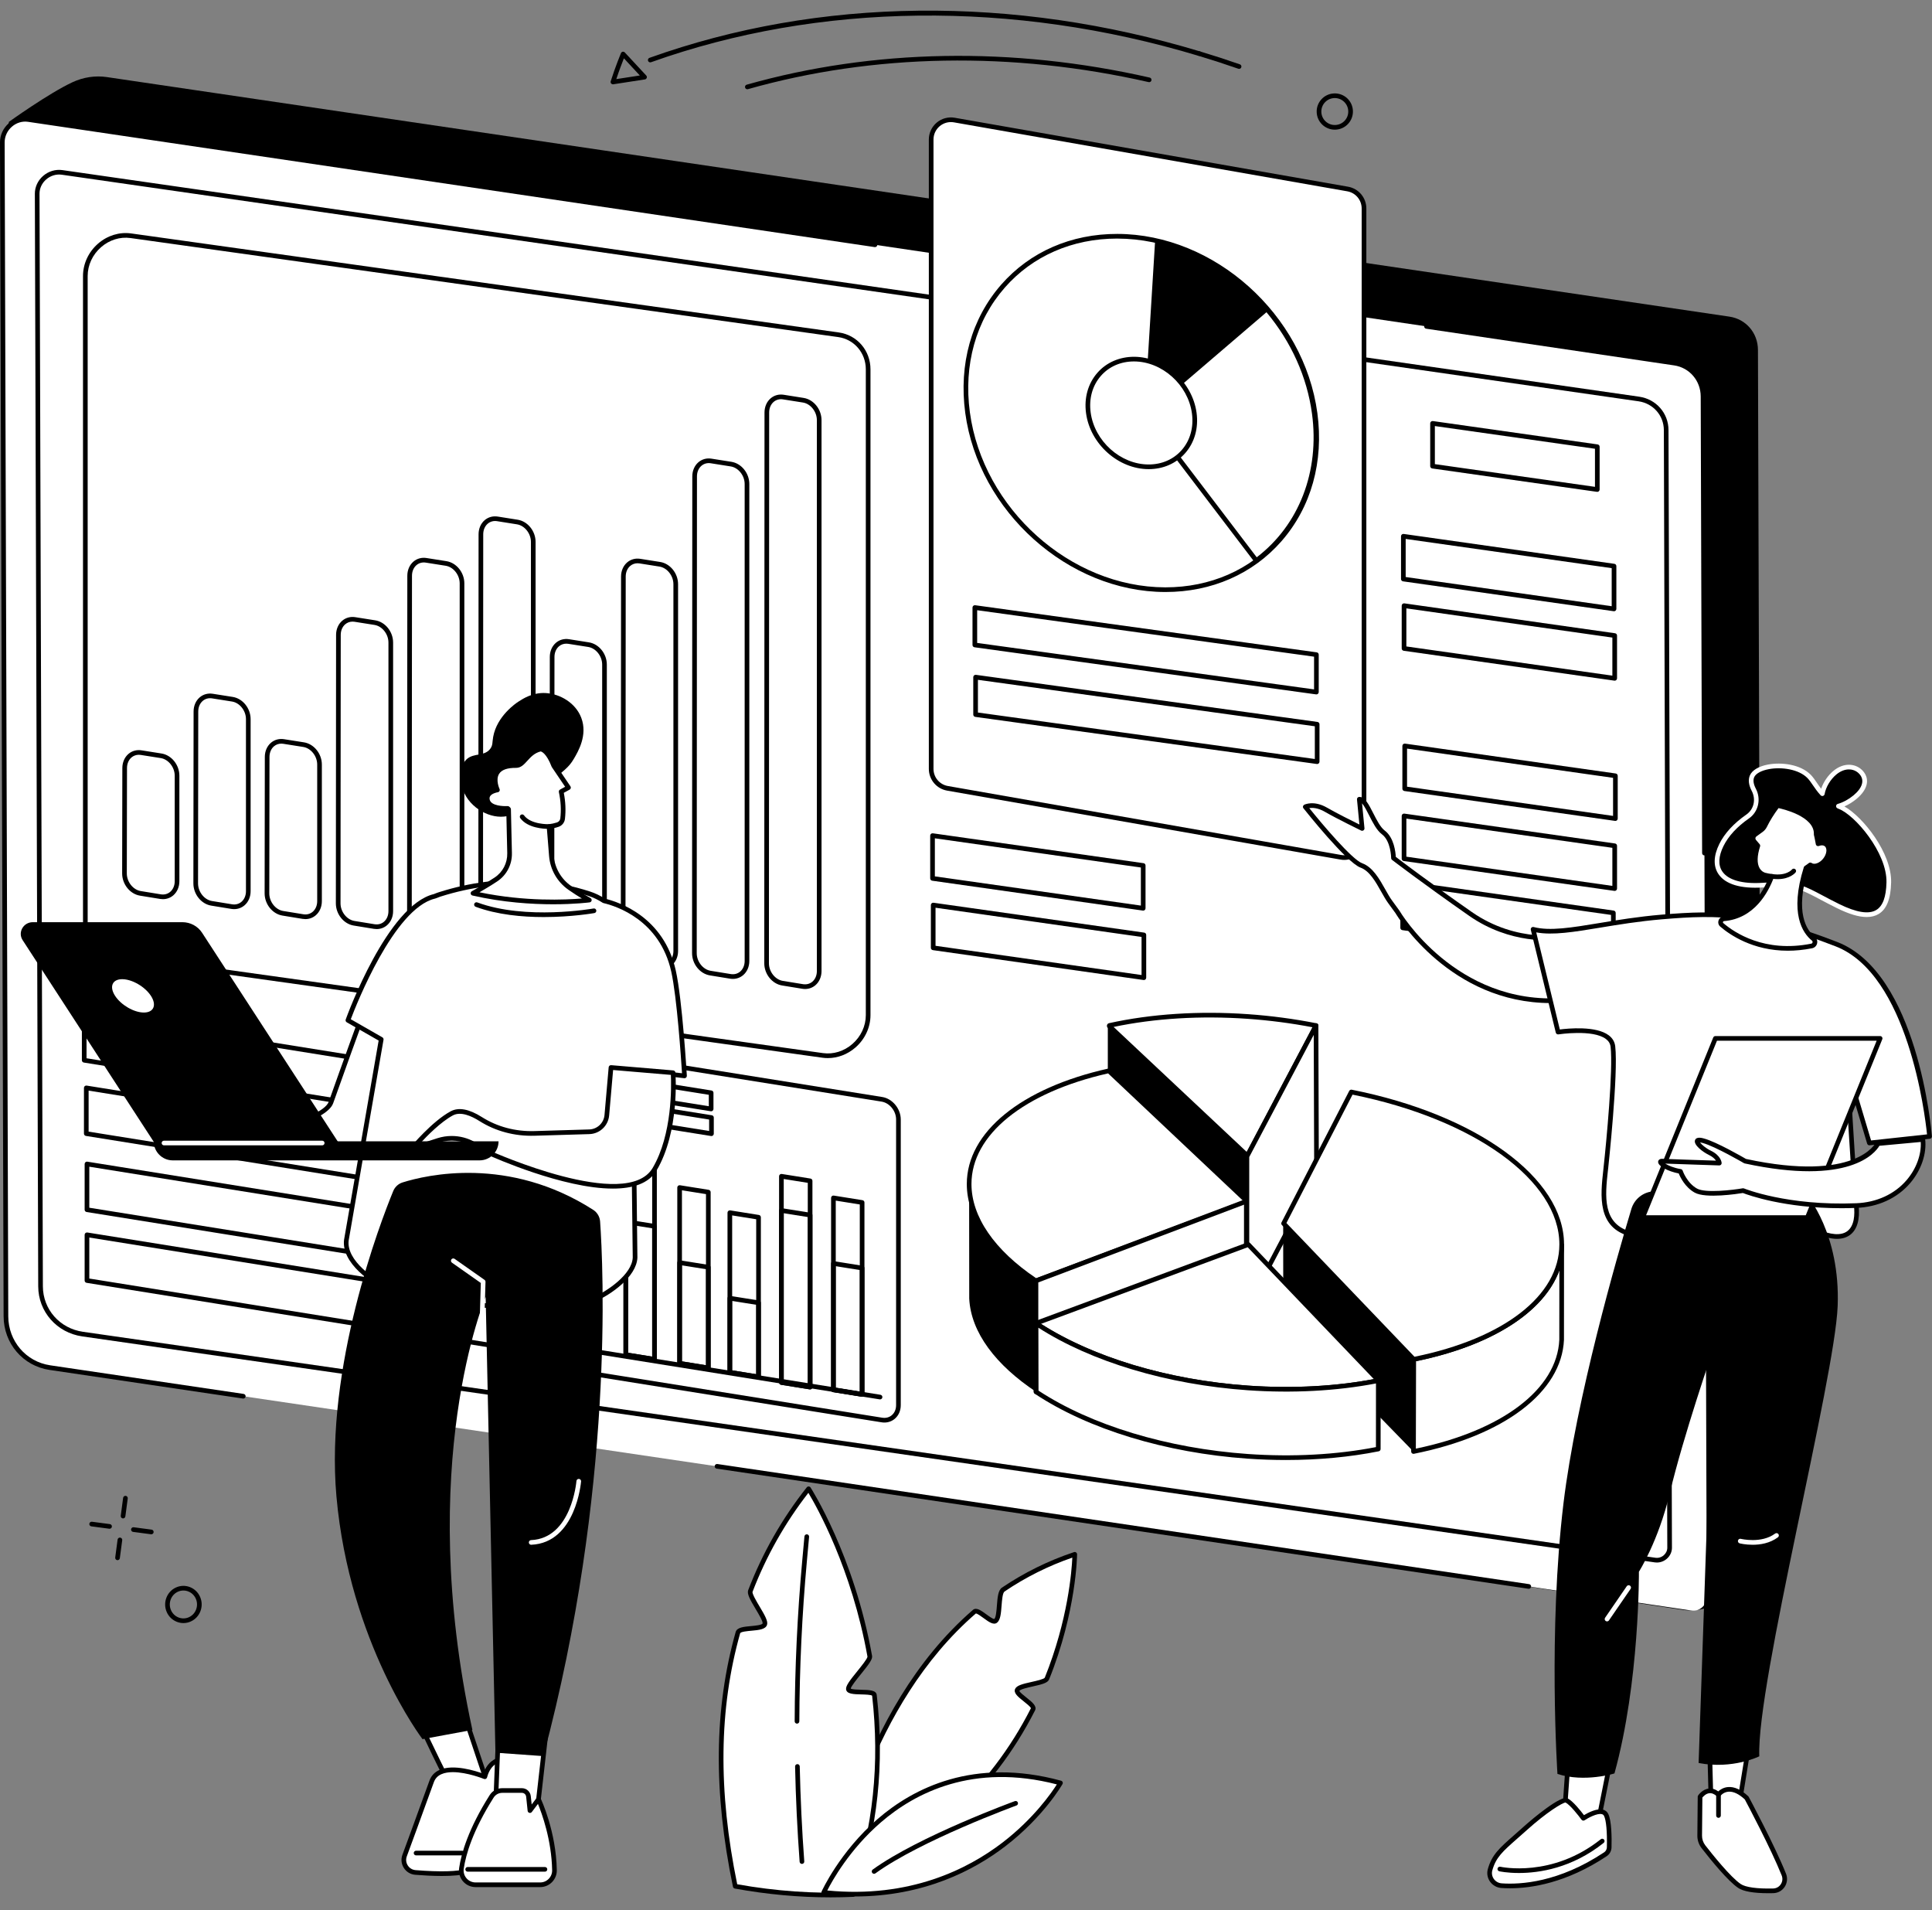 <?xml version="1.0" encoding="UTF-8"?><svg xmlns="http://www.w3.org/2000/svg" xmlns:xlink="http://www.w3.org/1999/xlink" height="1852.9" preserveAspectRatio="xMidYMid meet" version="1.0" viewBox="312.9 324.7 1874.3 1852.9" width="1874.3" zoomAndPan="magnify"><rect x="312.9" y="324.7" width="1874.3" height="1852.9" fill="#808080" stroke="none"/><g><g id="change1_1"><path d="M 1120.469 2155.801 C 1120.469 2155.801 1143.191 1987.352 1258.238 1887.898 C 1262.078 1884.57 1274.711 1899.969 1278.77 1896.809 C 1283.949 1892.77 1280.629 1870.219 1286.172 1866.469 C 1306.738 1852.559 1329.781 1840.852 1355.551 1832.289 C 1355.551 1832.289 1355.289 1886.441 1328.57 1952.77 C 1326.559 1957.77 1302.09 1958.648 1299.762 1963.77 C 1297.559 1968.609 1317.52 1977.691 1315.02 1982.609 C 1282.73 2046.18 1224.711 2114.859 1120.469 2155.801" fill="#fff"/></g><g id="change2_1"><path d="M 1259.691 1889.68 C 1259.648 1889.68 1259.602 1889.68 1259.559 1889.691 C 1156.23 1979.059 1127.609 2126.52 1123.309 2152.23 C 1209.281 2117.578 1273.078 2060.191 1313.012 1981.578 C 1312.93 1980.352 1308.391 1976.75 1305.949 1974.809 C 1300.77 1970.711 1295.891 1966.84 1297.699 1962.84 C 1299.262 1959.422 1304.852 1958.012 1313.852 1956.012 C 1318.262 1955.031 1325.641 1953.379 1326.48 1951.91 C 1349.07 1895.84 1352.629 1848.012 1353.191 1835.469 C 1329.961 1843.488 1307.852 1854.539 1287.43 1868.352 C 1285.52 1869.641 1284.969 1876.82 1284.559 1882.07 C 1283.988 1889.539 1283.488 1895.988 1280.16 1898.59 C 1276.781 1901.23 1272.07 1897.77 1267.09 1894.121 C 1264.961 1892.551 1261.039 1889.68 1259.691 1889.68 Z M 1120.469 2158.059 C 1119.969 2158.059 1119.469 2157.891 1119.07 2157.57 C 1118.441 2157.078 1118.121 2156.289 1118.23 2155.488 C 1118.449 2153.801 1142.391 1985.059 1256.762 1886.191 C 1260.039 1883.34 1264.77 1886.809 1269.77 1890.469 C 1272.039 1892.141 1276.281 1895.23 1277.48 1894.98 C 1279.141 1893.66 1279.672 1886.762 1280.051 1881.719 C 1280.629 1874.211 1281.18 1867.121 1284.898 1864.602 C 1306.559 1849.961 1330.09 1838.371 1354.84 1830.141 C 1355.531 1829.91 1356.289 1830.031 1356.879 1830.461 C 1357.469 1830.891 1357.82 1831.57 1357.809 1832.301 C 1357.809 1832.852 1357.238 1887.648 1330.672 1953.621 C 1329.289 1957.039 1323.75 1958.43 1314.828 1960.422 C 1310.559 1961.371 1302.609 1963.148 1301.82 1964.711 C 1301.949 1965.879 1306.379 1969.391 1308.75 1971.27 C 1314.09 1975.5 1319.141 1979.5 1317.039 1983.629 C 1276.031 2064.371 1210.172 2123 1121.289 2157.898 C 1121.02 2158 1120.738 2158.059 1120.469 2158.059" fill="inherit"/></g><g id="change1_2"><path d="M 1161.199 1968.949 C 1160.59 1963.52 1136.73 1968.23 1135.949 1962.98 C 1135.191 1957.801 1157.602 1936.219 1156.699 1931.219 C 1139.141 1832.969 1097.352 1768.711 1097.352 1768.711 C 1072.32 1800.289 1053.961 1833.719 1040.871 1867.82 C 1038.781 1873.27 1056.691 1894.551 1054.859 1900.02 C 1052.852 1906.031 1030.48 1902.211 1028.781 1908.238 C 1003.641 1997.309 1011.289 2082.551 1026.18 2154.238 C 1065.719 2161.441 1103.891 2163.922 1140.57 2162.238 C 1164.859 2089.82 1167.859 2027.621 1161.199 1968.949" fill="#fff"/></g><g id="change2_2"><path d="M 1158.961 1969.199 L 1158.98 1969.199 Z M 1159.059 1969.449 L 1159.078 1969.449 Z M 1028.09 2152.289 C 1065.469 2158.98 1102.738 2161.59 1138.922 2160.051 C 1160.09 2096.289 1166.469 2035.648 1158.98 1969.379 C 1157.781 1968.398 1151.949 1968.25 1148.43 1968.16 C 1140.891 1967.961 1134.379 1967.789 1133.719 1963.309 C 1133.219 1959.898 1137.32 1954.629 1144.621 1945.609 C 1148.531 1940.781 1154.422 1933.5 1154.469 1931.531 C 1139.18 1846.059 1105.07 1785.828 1097.129 1772.648 C 1074.48 1801.738 1056.27 1834.012 1042.98 1868.629 C 1042.391 1870.488 1047.059 1878.309 1049.852 1882.988 C 1055.051 1891.711 1058.172 1897.23 1057 1900.738 C 1055.539 1905.141 1048.941 1905.73 1041.949 1906.371 C 1038.262 1906.699 1031.379 1907.328 1030.949 1908.852 C 1010.359 1981.828 1009.422 2061.469 1028.09 2152.289 Z M 1118.609 2165 C 1088.102 2165 1056.969 2162.141 1025.781 2156.469 C 1024.871 2156.301 1024.16 2155.609 1023.969 2154.699 C 1004.828 2062.539 1005.691 1981.711 1026.602 1907.621 C 1027.879 1903.102 1034.512 1902.5 1041.539 1901.871 C 1045.262 1901.531 1052.18 1900.898 1052.711 1899.309 C 1053.23 1897.48 1048.68 1889.859 1045.969 1885.309 C 1040.602 1876.309 1037.379 1870.609 1038.762 1867.012 C 1052.602 1830.949 1071.719 1797.41 1095.578 1767.309 C 1096.031 1766.738 1096.73 1766.422 1097.461 1766.449 C 1098.18 1766.488 1098.852 1766.871 1099.25 1767.48 C 1099.672 1768.121 1141.488 1833.25 1158.93 1930.82 C 1159.5 1934 1156.078 1938.641 1148.141 1948.449 C 1144.32 1953.172 1138.602 1960.238 1138.211 1962.5 C 1139.539 1963.398 1145.141 1963.551 1148.551 1963.641 C 1156.262 1963.828 1162.922 1964 1163.449 1968.691 C 1171.109 2036.219 1164.52 2097.949 1142.711 2162.961 C 1142.422 2163.84 1141.609 2164.449 1140.672 2164.5 C 1133.359 2164.828 1126 2165 1118.609 2165" fill="inherit"/></g><g id="change2_3"><path d="M 1090.898 2132.551 C 1089.719 2132.551 1088.73 2131.648 1088.648 2130.461 C 1086.379 2099.84 1084.898 2068.762 1084.238 2038.078 C 1084.211 2036.84 1085.211 2035.801 1086.449 2035.781 C 1087.691 2035.738 1088.73 2036.738 1088.762 2037.988 C 1089.422 2068.578 1090.898 2099.578 1093.148 2130.129 C 1093.25 2131.371 1092.309 2132.449 1091.07 2132.551 C 1091.012 2132.551 1090.949 2132.551 1090.898 2132.551" fill="inherit"/></g><g id="change2_4"><path d="M 1086.102 1996.5 L 1086.09 1996.5 C 1084.84 1996.5 1083.828 1995.48 1083.84 1994.23 C 1084 1942.461 1086.469 1890.07 1091.172 1838.5 L 1093.32 1814.93 C 1093.441 1813.691 1094.539 1812.762 1095.781 1812.879 C 1097.02 1813 1097.941 1814.09 1097.828 1815.34 L 1095.68 1838.922 C 1090.98 1890.352 1088.52 1942.609 1088.359 1994.25 C 1088.352 1995.488 1087.34 1996.5 1086.102 1996.5" fill="inherit"/></g><g id="change1_3"><path d="M 1112.031 2160.238 C 1112.031 2160.238 1179.211 2009.91 1341.691 2054.031 C 1341.691 2054.031 1271.949 2177.578 1112.031 2160.238" fill="#fff"/></g><g id="change2_5"><path d="M 1115.469 2158.328 C 1195.551 2166.102 1251.941 2137.52 1285.301 2111.969 C 1315.879 2088.539 1333.172 2063.352 1338.18 2055.441 C 1256.871 2034.398 1200.57 2063.691 1167.539 2092.191 C 1137.012 2118.531 1120.18 2149.02 1115.469 2158.328 Z M 1141.961 2164.148 C 1132.289 2164.148 1122.238 2163.621 1111.789 2162.488 C 1111.07 2162.41 1110.43 2162 1110.07 2161.371 C 1109.711 2160.738 1109.672 2159.98 1109.969 2159.32 C 1110.141 2158.941 1127.398 2120.91 1164.449 2088.879 C 1198.719 2059.27 1257.391 2028.801 1342.281 2051.852 C 1342.949 2052.039 1343.5 2052.52 1343.77 2053.16 C 1344.039 2053.809 1344 2054.539 1343.648 2055.148 C 1343.48 2055.461 1325.559 2086.77 1288.199 2115.441 C 1258.051 2138.57 1209.441 2164.148 1141.961 2164.148" fill="inherit"/></g><g id="change2_6"><path d="M 1160.879 2142.129 C 1160.172 2142.129 1159.48 2141.801 1159.039 2141.191 C 1158.309 2140.18 1158.539 2138.77 1159.551 2138.039 C 1204.129 2105.781 1296.539 2071.988 1297.461 2071.66 C 1298.629 2071.23 1299.93 2071.828 1300.359 2073.012 C 1300.789 2074.18 1300.18 2075.48 1299.012 2075.898 C 1298.09 2076.238 1206.27 2109.82 1162.199 2141.699 C 1161.801 2141.988 1161.328 2142.129 1160.879 2142.129" fill="inherit"/></g><g id="change2_7"><path d="M 2002.203 1859.332 L 1987.191 1873.082 C 1975.766 1883.559 1960.43 1888.398 1945.688 1886.18 L 356.105 1647.129 C 334.973 1643.949 324.73 1622.02 324.508 1600.422 L 313.914 507.227 C 313.785 494.328 321.566 442.883 321.566 442.883 C 321.566 442.883 360.23 415.102 383.312 404.41 C 393.848 399.523 405.414 397.82 416.547 399.461 L 1990.672 631.809 C 2006.742 634.18 2018.297 647.645 2018.348 664.09 L 2021.895 1815.102 C 2021.949 1831.66 2014.75 1847.82 2002.203 1859.332" fill="inherit"/></g><g id="change1_4"><path d="M 1954.012 1886.812 L 361.227 1651.172 C 336.508 1647.512 318.738 1626.754 318.66 1601.422 L 315.148 462.801 C 315.109 449.434 327.328 438.688 340.387 440.621 L 1937.395 676.875 C 1953.469 679.254 1965.027 692.758 1965.078 709.238 L 1968.668 1873.922 C 1968.695 1881.691 1961.586 1887.934 1954.012 1886.812" fill="#fff"/></g><g id="change2_8"><path d="M 1918.941 1835.621 C 1921.801 1836.031 1924.715 1835.141 1926.973 1833.191 C 1929.156 1831.289 1930.414 1828.621 1930.402 1825.871 L 1927.059 741.812 C 1927.008 727.699 1916.684 715.965 1902.48 713.926 L 372.828 494.156 C 367.441 493.391 361.934 495.059 357.695 498.734 C 353.574 502.324 351.219 507.371 351.234 512.578 L 354.5 1572.371 C 354.57 1594.68 370.902 1613.211 393.332 1616.43 Z M 1920.309 1840.238 C 1919.645 1840.238 1918.965 1840.191 1918.297 1840.102 L 392.688 1620.91 C 368.02 1617.371 350.055 1596.961 349.98 1572.379 L 346.715 512.59 C 346.695 506.062 349.613 499.77 354.73 495.328 C 359.957 490.789 366.781 488.727 373.469 489.688 L 1903.121 709.461 C 1919.559 711.816 1931.527 725.414 1931.574 741.801 L 1934.918 1825.859 C 1934.93 1829.922 1933.117 1833.828 1929.934 1836.598 C 1927.219 1838.961 1923.801 1840.238 1920.309 1840.238" fill="inherit"/></g><g id="change2_9"><path d="M 548.934 1681.199 C 548.824 1681.199 548.711 1681.188 548.602 1681.18 L 360.898 1653.41 C 335.195 1649.609 316.484 1627.75 316.402 1601.43 L 312.891 462.801 C 312.867 455.703 316.012 448.895 321.512 444.137 C 326.906 439.465 333.906 437.367 340.719 438.363 L 1162.102 559.883 C 1163.34 560.074 1164.191 561.211 1164.012 562.453 C 1163.832 563.691 1162.684 564.539 1161.441 564.363 L 340.055 442.844 C 334.547 442.023 328.867 443.742 324.473 447.551 C 319.965 451.449 317.395 457.004 317.41 462.789 L 320.922 1601.418 C 320.996 1625.477 338.086 1645.457 361.562 1648.938 L 549.262 1676.699 C 550.5 1676.887 551.352 1678.039 551.168 1679.27 C 551 1680.391 550.035 1681.199 548.934 1681.199" fill="inherit"/></g><g id="change2_10"><path d="M 1796.039 1865.691 C 1795.93 1865.691 1795.816 1865.691 1795.695 1865.672 L 1008.156 1749.16 C 1006.926 1748.984 1006.066 1747.832 1006.258 1746.602 C 1006.438 1745.363 1007.586 1744.512 1008.816 1744.691 L 1796.359 1861.203 C 1797.594 1861.383 1798.445 1862.531 1798.27 1863.762 C 1798.09 1864.891 1797.133 1865.691 1796.039 1865.691" fill="inherit"/></g><g id="change2_11"><path d="M 1966.441 1154.391 C 1965.199 1154.391 1964.195 1153.375 1964.184 1152.133 L 1962.82 709.23 C 1962.773 693.977 1951.949 681.309 1937.07 679.109 L 1696.453 643.516 C 1695.219 643.332 1694.363 642.188 1694.543 640.941 C 1694.723 639.711 1695.883 638.863 1697.117 639.047 L 1937.723 674.641 C 1954.836 677.164 1967.289 691.719 1967.348 709.219 L 1968.703 1152.121 C 1968.715 1153.363 1967.699 1154.391 1966.457 1154.391 C 1966.457 1154.391 1966.457 1154.391 1966.441 1154.391" fill="inherit"/></g><g id="change2_12"><path d="M 1111.359 1346.141 C 1121.383 1347.539 1131.75 1344.32 1139.812 1337.309 C 1148.102 1330.098 1152.863 1319.891 1152.863 1309.301 L 1152.863 682.949 C 1152.863 666.973 1141.57 653.797 1126.031 651.633 L 439.441 555.582 C 429.422 554.18 419.051 557.398 410.992 564.41 C 402.699 571.629 397.945 581.836 397.945 592.426 L 397.945 1218.766 C 397.945 1234.754 409.23 1247.914 424.773 1250.094 Z M 1116 1350.98 C 1114.242 1350.98 1112.492 1350.859 1110.742 1350.609 L 424.148 1254.566 C 406.344 1252.078 393.426 1237.016 393.426 1218.766 L 393.426 592.426 C 393.426 580.52 398.746 569.078 408.023 561 C 417.07 553.129 428.746 549.527 440.066 551.105 L 1126.66 647.156 C 1144.461 649.645 1157.383 664.699 1157.383 682.949 L 1157.383 1309.301 C 1157.383 1321.199 1152.051 1332.648 1142.781 1340.719 C 1135.133 1347.367 1125.602 1350.98 1116 1350.98" fill="inherit"/></g><g id="change2_13"><path d="M 447.578 1056.781 C 444.93 1056.781 442.453 1057.68 440.465 1059.371 C 437.703 1061.73 436.113 1065.461 436.105 1069.621 L 435.922 1171.82 C 435.906 1180.051 441.969 1187.738 449.438 1188.961 L 468.949 1192.141 C 472.332 1192.691 475.555 1191.828 478.031 1189.719 C 480.809 1187.359 482.402 1183.621 482.402 1179.449 L 482.402 1077.102 C 482.402 1068.852 476.312 1061.18 468.828 1059.988 L 449.496 1056.941 C 448.852 1056.84 448.211 1056.781 447.578 1056.781 Z M 470.953 1196.82 C 470.055 1196.82 469.145 1196.75 468.223 1196.602 L 448.711 1193.422 C 438.984 1191.828 431.383 1182.352 431.402 1171.82 L 431.586 1069.609 C 431.598 1064.129 433.762 1059.148 437.531 1055.93 C 441.016 1052.961 445.516 1051.73 450.203 1052.469 L 469.535 1055.531 C 479.285 1057.07 486.922 1066.539 486.922 1077.102 L 486.922 1179.449 C 486.922 1184.941 484.746 1189.949 480.961 1193.172 C 478.141 1195.57 474.66 1196.82 470.953 1196.82" fill="inherit"/></g><g id="change2_14"><path d="M 538.062 1201.809 C 541.445 1202.359 544.672 1201.5 547.148 1199.391 C 549.926 1197.031 551.516 1193.289 551.516 1189.121 L 551.516 1022.23 C 551.516 1013.98 545.426 1006.309 537.941 1005.129 L 518.621 1002.07 C 515.258 1001.539 512.051 1002.41 509.586 1004.512 C 506.824 1006.871 505.234 1010.602 505.23 1014.762 L 505.027 1181.5 C 505.02 1189.73 511.078 1197.41 518.539 1198.621 Z M 540.07 1206.488 C 539.172 1206.488 538.258 1206.422 537.34 1206.27 L 517.812 1203.09 C 508.098 1201.5 500.496 1192.02 500.508 1181.488 L 500.711 1014.762 C 500.715 1009.281 502.883 1004.289 506.652 1001.07 C 510.137 998.102 514.637 996.871 519.324 997.609 L 538.648 1000.66 C 548.398 1002.199 556.035 1011.68 556.035 1022.23 L 556.035 1189.121 C 556.035 1194.621 553.863 1199.621 550.078 1202.828 C 547.258 1205.23 543.777 1206.488 540.07 1206.488" fill="inherit"/></g><g id="change2_15"><path d="M 585.812 1045.969 C 583.164 1045.969 580.688 1046.859 578.699 1048.559 C 575.934 1050.922 574.348 1054.648 574.34 1058.809 L 574.145 1191.16 C 574.133 1199.391 580.195 1207.078 587.656 1208.289 L 607.176 1211.469 C 610.562 1212.031 613.781 1211.172 616.258 1209.059 C 619.035 1206.699 620.629 1202.949 620.629 1198.781 L 620.629 1066.281 C 620.629 1058.039 614.539 1050.359 607.055 1049.18 L 587.73 1046.129 C 587.086 1046.02 586.441 1045.969 585.812 1045.969 Z M 609.184 1216.16 C 608.281 1216.16 607.371 1216.078 606.449 1215.941 L 586.934 1212.75 C 577.211 1211.172 569.609 1201.68 569.625 1191.16 L 569.816 1058.801 C 569.824 1053.32 571.992 1048.34 575.766 1045.121 C 579.25 1042.148 583.754 1040.922 588.438 1041.66 L 607.762 1044.711 C 617.512 1046.262 625.148 1055.73 625.148 1066.281 L 625.148 1198.781 C 625.148 1204.281 622.977 1209.281 619.188 1212.5 C 616.367 1214.898 612.887 1216.16 609.184 1216.16" fill="inherit"/></g><g id="change2_16"><path d="M 654.938 927.621 C 652.289 927.621 649.812 928.512 647.82 930.211 C 645.055 932.57 643.469 936.309 643.465 940.469 L 643.25 1200.84 C 643.242 1209.059 649.305 1216.738 656.762 1217.961 L 676.289 1221.141 C 679.672 1221.691 682.898 1220.84 685.379 1218.73 C 688.152 1216.371 689.742 1212.629 689.742 1208.461 L 689.742 947.941 C 689.742 939.68 683.652 932.012 676.172 930.828 L 656.855 927.77 C 656.211 927.672 655.57 927.621 654.938 927.621 Z M 678.301 1225.828 C 677.398 1225.828 676.484 1225.75 675.566 1225.602 L 656.035 1222.422 C 646.32 1220.84 638.719 1211.359 638.73 1200.84 L 638.945 940.461 C 638.949 934.98 641.113 929.988 644.887 926.77 C 648.371 923.801 652.875 922.57 657.562 923.309 L 676.875 926.359 C 686.625 927.898 694.266 937.379 694.266 947.941 L 694.266 1208.461 C 694.266 1213.949 692.094 1218.949 688.305 1222.172 C 685.484 1224.57 682.004 1225.828 678.301 1225.828" fill="inherit"/></g><g id="change2_17"><path d="M 745.402 1230.816 C 748.781 1231.367 752.004 1230.508 754.484 1228.391 C 757.262 1226.031 758.855 1222.293 758.855 1218.109 L 758.855 890.547 C 758.855 882.301 752.766 874.629 745.281 873.445 L 725.969 870.398 C 722.605 869.867 719.398 870.727 716.934 872.832 C 714.168 875.199 712.582 878.934 712.582 883.094 L 712.359 1210.516 C 712.352 1218.73 718.414 1226.414 725.871 1227.637 Z M 747.406 1235.492 C 746.508 1235.492 745.594 1235.422 744.676 1235.27 L 725.145 1232.09 C 715.434 1230.516 707.832 1221.039 707.84 1210.516 L 708.059 883.094 C 708.062 877.609 710.227 872.625 714 869.395 C 717.484 866.426 721.988 865.191 726.676 865.934 L 745.988 868.984 C 755.738 870.527 763.375 879.996 763.375 890.547 L 763.375 1218.109 C 763.375 1223.617 761.203 1228.621 757.41 1231.84 C 754.59 1234.246 751.109 1235.492 747.406 1235.492" fill="inherit"/></g><g id="change2_18"><path d="M 814.523 1240.48 C 817.895 1241.035 821.121 1240.172 823.602 1238.062 C 826.379 1235.699 827.973 1231.949 827.973 1227.777 L 827.973 850.355 C 827.973 842.105 821.883 834.438 814.398 833.258 L 795.09 830.195 C 791.727 829.672 788.516 830.535 786.055 832.641 C 783.289 835.004 781.699 838.746 781.699 842.898 L 781.477 1220.184 C 781.469 1228.406 787.531 1236.082 794.984 1237.293 Z M 816.523 1245.164 C 815.625 1245.164 814.711 1245.094 813.793 1244.938 L 794.258 1241.762 C 784.551 1240.172 776.945 1230.695 776.953 1220.184 L 777.18 842.898 C 777.18 837.41 779.344 832.426 783.117 829.199 C 786.605 826.23 791.109 824.996 795.793 825.734 L 815.105 828.789 C 824.855 830.328 832.492 839.805 832.492 850.355 L 832.492 1227.777 C 832.492 1233.277 830.316 1238.281 826.527 1241.508 C 823.707 1243.91 820.227 1245.164 816.523 1245.164" fill="inherit"/></g><g id="change2_19"><path d="M 862.281 949 C 859.633 949 857.152 949.891 855.164 951.59 C 852.398 953.949 850.812 957.691 850.809 961.852 L 850.594 1229.852 C 850.586 1238.07 856.648 1245.75 864.105 1246.961 L 883.637 1250.148 C 887.02 1250.699 890.242 1249.84 892.719 1247.73 C 895.496 1245.371 897.086 1241.629 897.086 1237.461 L 897.086 969.309 C 897.086 961.059 890.996 953.391 883.516 952.199 L 864.199 949.148 C 863.555 949.051 862.91 949 862.281 949 Z M 885.645 1254.828 C 884.742 1254.828 883.828 1254.762 882.906 1254.609 L 863.379 1251.422 C 853.664 1249.84 846.062 1240.359 846.07 1229.84 L 846.285 961.84 C 846.293 956.359 848.457 951.371 852.23 948.148 C 855.715 945.172 860.223 943.949 864.906 944.68 L 884.219 947.738 C 893.969 949.281 901.605 958.762 901.605 969.309 L 901.605 1237.461 C 901.605 1242.961 899.434 1247.961 895.648 1251.18 C 892.828 1253.57 889.348 1254.828 885.645 1254.828" fill="inherit"/></g><g id="change2_20"><path d="M 931.398 871.027 C 928.75 871.027 926.273 871.918 924.281 873.621 C 921.516 875.98 919.93 879.719 919.926 883.879 L 919.703 1239.516 C 919.699 1247.734 925.762 1255.414 933.215 1256.625 L 952.75 1259.805 C 956.133 1260.367 959.359 1259.504 961.836 1257.398 C 964.613 1255.043 966.203 1251.305 966.203 1247.133 L 966.203 891.348 C 966.203 883.086 960.113 875.418 952.629 874.234 L 933.316 871.176 C 932.672 871.078 932.031 871.027 931.398 871.027 Z M 954.758 1264.496 C 953.855 1264.496 952.945 1264.426 952.023 1264.273 L 932.492 1261.086 C 922.777 1259.504 915.176 1250.031 915.184 1239.504 L 915.406 883.879 C 915.41 878.395 917.574 873.402 921.344 870.184 C 924.832 867.207 929.324 865.973 934.023 866.715 L 953.336 869.762 C 963.086 871.309 970.723 880.789 970.723 891.348 L 970.723 1247.133 C 970.723 1252.625 968.551 1257.629 964.766 1260.836 C 961.945 1263.242 958.465 1264.496 954.758 1264.496" fill="inherit"/></g><g id="change2_21"><path d="M 1021.863 1269.477 C 1025.254 1270.027 1028.473 1269.168 1030.953 1267.062 C 1033.723 1264.707 1035.324 1260.957 1035.324 1256.785 L 1035.324 794.199 C 1035.324 785.945 1029.234 778.27 1021.746 777.09 L 1002.434 774.031 C 999.074 773.5 995.863 774.371 993.398 776.473 C 990.633 778.832 989.047 782.57 989.047 786.73 L 988.82 1249.191 C 988.816 1257.41 994.879 1265.078 1002.332 1266.301 Z M 1023.875 1274.168 C 1022.973 1274.168 1022.062 1274.086 1021.145 1273.938 L 1001.602 1270.762 C 991.895 1269.176 984.293 1259.695 984.297 1249.18 L 984.523 786.73 C 984.527 781.254 986.691 776.262 990.465 773.031 C 993.949 770.059 998.457 768.824 1003.145 769.57 L 1022.453 772.617 C 1032.203 774.156 1039.844 783.641 1039.844 794.199 L 1039.844 1256.785 C 1039.844 1262.285 1037.664 1267.289 1033.883 1270.504 C 1031.062 1272.906 1027.582 1274.168 1023.875 1274.168" fill="inherit"/></g><g id="change2_22"><path d="M 1091.914 1279.273 C 1095.293 1279.824 1098.523 1278.965 1101.004 1276.863 C 1103.773 1274.5 1105.371 1270.758 1105.371 1266.578 L 1105.371 732.223 C 1105.371 723.969 1099.285 716.293 1091.797 715.113 L 1072.484 712.059 C 1069.125 711.527 1065.914 712.398 1063.453 714.5 C 1060.684 716.863 1059.105 720.605 1059.094 724.762 L 1058.863 1258.988 C 1058.863 1267.207 1064.926 1274.875 1072.383 1276.094 Z M 1093.926 1283.961 C 1093.023 1283.961 1092.113 1283.883 1091.195 1283.73 L 1071.656 1280.551 C 1061.945 1278.977 1054.344 1269.496 1054.344 1258.977 L 1054.574 724.762 C 1054.586 719.273 1056.746 714.277 1060.516 711.066 C 1064.004 708.086 1068.504 706.852 1073.195 707.59 L 1092.504 710.648 C 1102.258 712.188 1109.891 721.66 1109.891 732.223 L 1109.891 1266.578 C 1109.891 1272.078 1107.715 1277.086 1103.941 1280.309 C 1101.113 1282.707 1097.625 1283.961 1093.926 1283.961" fill="inherit"/></g><g id="change2_23"><path d="M 1168.789 1699.77 C 1172.289 1700.328 1175.578 1699.461 1178.07 1697.34 C 1180.762 1695.051 1182.238 1691.57 1182.238 1687.551 L 1182.238 1410.531 C 1182.238 1402.211 1175.891 1394.422 1168.078 1393.172 L 889.543 1348.629 C 886.051 1348.07 882.758 1348.941 880.266 1351.059 C 877.574 1353.359 876.094 1356.84 876.094 1360.859 L 876.094 1637.871 C 876.094 1646.199 882.445 1653.98 890.258 1655.23 Z M 1170.871 1704.461 C 1169.949 1704.461 1169.02 1704.379 1168.078 1704.23 L 889.543 1659.699 C 879.633 1658.109 871.57 1648.32 871.57 1637.871 L 871.57 1360.859 C 871.57 1355.488 873.617 1350.789 877.332 1347.621 C 880.848 1344.629 885.434 1343.398 890.258 1344.172 L 1168.789 1388.711 C 1178.699 1390.289 1186.762 1400.078 1186.762 1410.531 L 1186.762 1687.551 C 1186.762 1692.91 1184.719 1697.609 1181 1700.781 C 1178.172 1703.191 1174.648 1704.461 1170.871 1704.461" fill="inherit"/></g><g id="change2_24"><path d="M 922.281 1636.77 L 945.602 1640.5 L 945.602 1445.07 L 922.281 1441.34 Z M 947.863 1645.41 C 947.742 1645.41 947.625 1645.398 947.508 1645.379 L 919.664 1640.93 C 918.566 1640.762 917.762 1639.809 917.762 1638.699 L 917.762 1438.691 C 917.762 1438.031 918.051 1437.398 918.555 1436.969 C 919.059 1436.539 919.73 1436.352 920.379 1436.461 L 948.219 1440.91 C 949.316 1441.078 950.121 1442.031 950.121 1443.141 L 950.121 1643.148 C 950.121 1643.809 949.832 1644.441 949.328 1644.871 C 948.918 1645.219 948.395 1645.41 947.863 1645.41" fill="inherit"/></g><g id="change2_25"><path d="M 922.281 1636.77 L 945.602 1640.5 L 945.602 1516.039 L 922.281 1512.309 Z M 947.863 1645.41 C 947.742 1645.41 947.625 1645.398 947.508 1645.379 L 919.664 1640.93 C 918.566 1640.762 917.762 1639.809 917.762 1638.699 L 917.762 1509.66 C 917.762 1509 918.051 1508.371 918.555 1507.941 C 919.059 1507.512 919.73 1507.328 920.379 1507.43 L 948.219 1511.879 C 949.316 1512.059 950.121 1513 950.121 1514.109 L 950.121 1643.148 C 950.121 1643.809 949.832 1644.441 949.328 1644.871 C 948.918 1645.219 948.395 1645.41 947.863 1645.41" fill="inherit"/></g><g id="change2_26"><path d="M 974.48 1645.121 L 997.805 1648.852 L 997.805 1482.91 L 974.48 1479.18 Z M 1000.059 1653.762 C 999.941 1653.762 999.824 1653.75 999.707 1653.73 L 971.867 1649.281 C 970.77 1649.102 969.961 1648.16 969.961 1647.051 L 969.961 1476.531 C 969.961 1475.871 970.254 1475.238 970.758 1474.809 C 971.258 1474.379 971.93 1474.199 972.578 1474.301 L 1000.422 1478.75 C 1001.52 1478.93 1002.32 1479.871 1002.32 1480.98 L 1002.32 1651.5 C 1002.32 1652.16 1002.031 1652.789 1001.531 1653.219 C 1001.121 1653.57 1000.602 1653.762 1000.059 1653.762" fill="inherit"/></g><g id="change2_27"><path d="M 974.48 1645.121 L 997.805 1648.852 L 997.805 1555.719 L 974.48 1552 Z M 1000.059 1653.762 C 999.941 1653.762 999.824 1653.75 999.707 1653.73 L 971.867 1649.281 C 970.77 1649.102 969.961 1648.16 969.961 1647.051 L 969.961 1549.352 C 969.961 1548.68 970.254 1548.059 970.758 1547.629 C 971.258 1547.199 971.93 1547.012 972.578 1547.109 L 1000.422 1551.57 C 1001.52 1551.738 1002.32 1552.691 1002.32 1553.801 L 1002.32 1651.5 C 1002.32 1652.16 1002.031 1652.789 1001.531 1653.219 C 1001.121 1653.57 1000.602 1653.762 1000.059 1653.762" fill="inherit"/></g><g id="change2_28"><path d="M 1023.199 1653.828 L 1046.52 1657.559 L 1046.52 1507.289 L 1023.199 1503.559 Z M 1048.781 1662.469 C 1048.66 1662.469 1048.539 1662.461 1048.43 1662.441 L 1020.59 1657.988 C 1019.488 1657.82 1018.68 1656.871 1018.68 1655.762 L 1018.68 1500.91 C 1018.68 1500.25 1018.969 1499.621 1019.48 1499.191 C 1019.98 1498.762 1020.648 1498.578 1021.301 1498.68 L 1049.141 1503.129 C 1050.238 1503.309 1051.039 1504.25 1051.039 1505.359 L 1051.039 1660.211 C 1051.039 1660.871 1050.75 1661.5 1050.25 1661.93 C 1049.84 1662.281 1049.32 1662.469 1048.781 1662.469" fill="inherit"/></g><g id="change2_29"><path d="M 1023.199 1653.828 L 1046.52 1657.559 L 1046.52 1590.238 L 1023.199 1586.52 Z M 1048.781 1662.469 C 1048.66 1662.469 1048.539 1662.461 1048.43 1662.441 L 1020.59 1657.988 C 1019.488 1657.82 1018.68 1656.871 1018.68 1655.762 L 1018.68 1583.871 C 1018.68 1583.199 1018.969 1582.578 1019.48 1582.148 C 1019.98 1581.719 1020.648 1581.531 1021.301 1581.629 L 1049.141 1586.078 C 1050.238 1586.262 1051.039 1587.211 1051.039 1588.32 L 1051.039 1660.211 C 1051.039 1660.871 1050.75 1661.5 1050.25 1661.93 C 1049.84 1662.281 1049.32 1662.469 1048.781 1662.469" fill="inherit"/></g><g id="change2_30"><path d="M 1073.23 1663.672 L 1096.551 1667.398 L 1096.551 1471.969 L 1073.23 1468.238 Z M 1098.809 1672.309 C 1098.691 1672.309 1098.57 1672.301 1098.449 1672.289 L 1070.609 1667.828 C 1069.512 1667.66 1068.711 1666.711 1068.711 1665.602 L 1068.711 1465.59 C 1068.711 1464.93 1069 1464.301 1069.5 1463.871 C 1070 1463.441 1070.672 1463.262 1071.32 1463.359 L 1099.16 1467.809 C 1100.262 1467.98 1101.07 1468.93 1101.07 1470.039 L 1101.07 1670.051 C 1101.07 1670.711 1100.781 1671.34 1100.27 1671.77 C 1099.859 1672.121 1099.34 1672.309 1098.809 1672.309" fill="inherit"/></g><g id="change2_31"><path d="M 1073.23 1663.672 L 1096.551 1667.398 L 1096.551 1505.148 L 1073.23 1501.422 Z M 1098.809 1672.309 C 1098.691 1672.309 1098.57 1672.301 1098.449 1672.289 L 1070.609 1667.828 C 1069.512 1667.66 1068.711 1666.711 1068.711 1665.602 L 1068.711 1498.77 C 1068.711 1498.109 1069 1497.48 1069.5 1497.051 C 1070 1496.621 1070.672 1496.441 1071.32 1496.539 L 1099.16 1500.988 C 1100.262 1501.172 1101.07 1502.109 1101.07 1503.219 L 1101.07 1670.051 C 1101.07 1670.711 1100.781 1671.34 1100.27 1671.77 C 1099.859 1672.121 1099.34 1672.309 1098.809 1672.309" fill="inherit"/></g><g id="change2_32"><path d="M 1123.691 1670.82 L 1147.012 1674.551 L 1147.012 1492.941 L 1123.691 1489.211 Z M 1149.27 1679.461 C 1149.148 1679.461 1149.031 1679.449 1148.91 1679.43 L 1121.07 1674.98 C 1119.969 1674.801 1119.172 1673.859 1119.172 1672.75 L 1119.172 1486.559 C 1119.172 1485.898 1119.461 1485.27 1119.961 1484.84 C 1120.461 1484.41 1121.129 1484.23 1121.781 1484.328 L 1149.621 1488.781 C 1150.719 1488.961 1151.531 1489.898 1151.531 1491.012 L 1151.531 1677.199 C 1151.531 1677.859 1151.238 1678.488 1150.73 1678.922 C 1150.32 1679.27 1149.801 1679.461 1149.27 1679.461" fill="inherit"/></g><g id="change2_33"><path d="M 1123.691 1670.82 L 1147.012 1674.551 L 1147.012 1556.539 L 1123.691 1552.809 Z M 1149.27 1679.461 C 1149.148 1679.461 1149.031 1679.449 1148.91 1679.43 L 1121.07 1674.98 C 1119.969 1674.801 1119.172 1673.859 1119.172 1672.75 L 1119.172 1550.16 C 1119.172 1549.5 1119.461 1548.871 1119.961 1548.441 C 1120.461 1548.012 1121.129 1547.82 1121.781 1547.93 L 1149.621 1552.379 C 1150.719 1552.559 1151.531 1553.5 1151.531 1554.609 L 1151.531 1677.199 C 1151.531 1677.859 1151.238 1678.488 1150.73 1678.922 C 1150.32 1679.27 1149.801 1679.461 1149.27 1679.461" fill="inherit"/></g><g id="change2_34"><path d="M 1166.672 1682.012 C 1166.551 1682.012 1166.43 1682 1166.309 1681.98 L 896.52 1638.84 C 891.352 1638.02 887.32 1633.129 887.348 1627.699 L 888.398 1391.359 C 888.402 1390.109 889.414 1389.109 890.656 1389.109 C 890.66 1389.109 890.664 1389.109 890.668 1389.109 C 891.918 1389.109 892.926 1390.129 892.918 1391.379 L 891.867 1627.719 C 891.852 1630.871 894.309 1633.91 897.23 1634.379 L 1167.02 1677.52 C 1168.262 1677.719 1169.102 1678.879 1168.898 1680.109 C 1168.719 1681.219 1167.762 1682.012 1166.672 1682.012" fill="inherit"/></g><g id="change2_35"><path d="M 921.41 1385.012 L 1000.539 1397.66 L 1000.539 1386.57 L 921.41 1373.922 Z M 1002.801 1402.57 C 1002.68 1402.57 1002.57 1402.559 1002.449 1402.539 L 918.797 1389.172 C 917.699 1388.988 916.891 1388.051 916.891 1386.93 L 916.891 1371.27 C 916.891 1370.602 917.184 1369.98 917.688 1369.551 C 918.188 1369.121 918.859 1368.93 919.508 1369.031 L 1003.16 1382.41 C 1004.262 1382.578 1005.059 1383.531 1005.059 1384.641 L 1005.059 1400.309 C 1005.059 1400.969 1004.77 1401.602 1004.27 1402.031 C 1003.859 1402.379 1003.34 1402.57 1002.801 1402.57" fill="inherit"/></g><g id="change2_36"><path d="M 921.715 1409.02 L 1000.852 1421.672 L 1000.852 1410.578 L 921.715 1397.93 Z M 1003.109 1426.578 C 1002.988 1426.578 1002.871 1426.57 1002.75 1426.559 L 919.098 1413.18 C 918 1413 917.195 1412.059 917.195 1410.949 L 917.195 1395.281 C 917.195 1394.621 917.484 1393.988 917.988 1393.559 C 918.492 1393.129 919.16 1392.941 919.812 1393.051 L 1003.461 1406.422 C 1004.559 1406.602 1005.371 1407.539 1005.371 1408.648 L 1005.371 1424.32 C 1005.371 1424.98 1005.078 1425.609 1004.57 1426.039 C 1004.16 1426.391 1003.641 1426.578 1003.109 1426.578" fill="inherit"/></g><g id="change1_5"><path d="M 1613.715 1156.203 L 1232.113 1089.305 C 1222.953 1087.699 1216.262 1079.734 1216.262 1070.441 L 1216.262 460.004 C 1216.262 448.094 1227.004 439.078 1238.723 441.137 L 1620.328 508.023 C 1629.496 509.629 1636.172 517.582 1636.172 526.887 L 1636.172 1137.324 C 1636.172 1149.223 1625.438 1158.25 1613.715 1156.203" fill="#fff"/></g><g id="change2_37"><path d="M 1614.09 1153.969 C 1619.023 1154.84 1624.047 1153.484 1627.883 1150.273 C 1631.703 1147.047 1633.902 1142.328 1633.902 1137.332 L 1633.902 526.898 C 1633.902 518.676 1628.031 511.68 1619.922 510.25 L 1238.328 443.363 C 1233.406 442.504 1228.379 443.855 1224.547 447.07 C 1220.719 450.297 1218.516 455.004 1218.516 460.012 L 1218.516 1070.441 C 1218.516 1078.664 1224.398 1085.66 1232.5 1087.078 Z M 1617.027 1158.75 C 1615.801 1158.75 1614.559 1158.648 1613.32 1158.422 L 1231.719 1091.547 C 1221.449 1089.75 1213.996 1080.867 1213.996 1070.441 L 1213.996 460.012 C 1213.996 453.676 1216.789 447.691 1221.637 443.617 C 1226.496 439.531 1232.867 437.82 1239.117 438.91 L 1620.707 505.797 C 1630.98 507.605 1638.434 516.477 1638.434 526.898 L 1638.434 1137.332 C 1638.434 1143.668 1635.648 1149.652 1630.789 1153.727 C 1626.895 1157.004 1622.023 1158.75 1617.027 1158.75" fill="inherit"/></g><g id="change1_6"><path d="M 1588.676 725.598 C 1601.453 820.266 1536.316 896.84 1443.227 896.637 C 1350.133 896.445 1264.316 819.547 1251.562 724.879 C 1238.785 630.227 1303.91 553.648 1397.016 553.84 C 1490.094 554.043 1575.922 630.941 1588.676 725.598" fill="#fff"/></g><g id="change2_38"><path d="M 1396.645 556.098 C 1353.238 556.098 1314.543 573.016 1287.633 603.727 C 1259.613 635.703 1247.598 678.617 1253.805 724.582 C 1266.402 818.02 1351.387 894.18 1443.242 894.383 C 1443.352 894.383 1443.469 894.383 1443.59 894.383 C 1486.996 894.383 1525.703 877.48 1552.613 846.758 C 1580.621 814.777 1592.637 771.863 1586.441 725.898 C 1573.844 632.477 1488.859 556.301 1397.004 556.109 C 1396.895 556.098 1396.766 556.098 1396.645 556.098 Z M 1443.59 898.902 C 1443.469 898.902 1443.352 898.902 1443.23 898.902 C 1349.188 898.699 1262.207 820.766 1249.32 725.18 C 1242.938 677.914 1255.344 633.719 1284.227 600.75 C 1312.094 568.949 1352.066 551.449 1397.016 551.582 C 1491.035 551.785 1578.027 629.715 1590.914 725.301 C 1597.285 772.566 1584.902 816.762 1556.008 849.734 C 1528.227 881.449 1488.309 898.902 1443.59 898.902" fill="inherit"/></g><g id="change1_7"><path d="M 1423.188 725.914 L 1531.664 868.387 C 1573.055 837.801 1596 785.293 1587.945 725.594 C 1582.848 687.746 1566.059 652.742 1541.801 624.344 L 1423.188 725.914" fill="#fff"/></g><g id="change2_39"><path d="M 1426.277 726.242 L 1532.09 865.234 C 1573.242 833.793 1593.254 781.891 1585.707 725.898 C 1580.918 690.363 1565.652 656.402 1541.547 627.539 Z M 1531.664 870.648 C 1530.984 870.648 1530.305 870.348 1529.867 869.762 L 1421.383 727.277 C 1420.668 726.336 1420.805 724.977 1421.715 724.203 L 1540.34 622.633 C 1540.789 622.242 1541.387 622.043 1541.973 622.09 C 1542.574 622.137 1543.137 622.426 1543.52 622.875 C 1569.039 652.77 1585.18 688.188 1590.18 725.297 C 1598.07 783.746 1576.688 837.93 1533 870.211 C 1532.609 870.512 1532.137 870.648 1531.664 870.648" fill="inherit"/></g><g id="change2_40"><path d="M 1433.527 558.051 L 1423.176 725.93 L 1541.801 624.398 C 1513.613 591.375 1475.32 567.297 1433.527 558.051" fill="inherit"/></g><g id="change1_8"><path d="M 1471.48 725.352 C 1475.371 754.191 1455.531 777.527 1427.16 777.473 C 1398.793 777.406 1372.641 753.977 1368.754 725.125 C 1364.875 696.285 1384.715 672.949 1413.082 673.004 C 1441.453 673.074 1467.594 696.5 1471.48 725.352" fill="#fff"/></g><g id="change2_41"><path d="M 1412.969 675.27 C 1400.195 675.27 1388.828 680.23 1380.926 689.254 C 1372.703 698.648 1369.168 711.285 1370.996 724.828 C 1374.734 752.551 1399.926 775.152 1427.164 775.207 C 1427.199 775.207 1427.242 775.207 1427.266 775.207 C 1440.035 775.207 1451.402 770.246 1459.305 761.234 C 1467.543 751.844 1471.066 739.207 1469.238 725.648 C 1465.512 697.93 1440.305 675.328 1413.07 675.27 C 1413.035 675.27 1413 675.27 1412.969 675.27 Z M 1427.266 779.73 C 1427.23 779.73 1427.199 779.73 1427.164 779.73 C 1397.75 779.672 1370.535 755.309 1366.508 725.438 C 1364.508 710.578 1368.414 696.66 1377.527 686.27 C 1386.312 676.238 1399.039 670.75 1413.078 670.75 C 1442.492 670.816 1469.695 695.168 1473.727 725.055 C 1475.734 739.914 1471.816 753.816 1462.707 764.207 C 1453.941 774.219 1441.359 779.73 1427.266 779.73" fill="inherit"/></g><g id="change2_42"><path d="M 1260.879 948.301 L 1587.719 993.359 L 1587.719 961.629 L 1260.879 916.57 Z M 1589.98 998.219 C 1589.879 998.219 1589.77 998.211 1589.672 998.199 L 1258.309 952.512 C 1257.191 952.359 1256.359 951.398 1256.359 950.27 L 1256.359 913.969 C 1256.359 913.32 1256.641 912.699 1257.141 912.27 C 1257.629 911.84 1258.281 911.648 1258.93 911.73 L 1590.289 957.422 C 1591.41 957.578 1592.238 958.531 1592.238 959.66 L 1592.238 995.961 C 1592.238 996.609 1591.961 997.23 1591.469 997.66 C 1591.051 998.02 1590.52 998.219 1589.98 998.219" fill="inherit"/></g><g id="change2_43"><path d="M 1261.621 1015.809 L 1588.461 1060.879 L 1588.461 1029.141 L 1261.621 984.078 Z M 1590.719 1065.73 C 1590.621 1065.73 1590.52 1065.719 1590.41 1065.711 L 1259.051 1020.02 C 1257.941 1019.871 1257.102 1018.91 1257.102 1017.781 L 1257.102 981.48 C 1257.102 980.828 1257.391 980.211 1257.879 979.781 C 1258.371 979.352 1259.02 979.16 1259.672 979.238 L 1591.031 1024.93 C 1592.148 1025.09 1592.98 1026.039 1592.98 1027.172 L 1592.98 1063.469 C 1592.98 1064.121 1592.699 1064.738 1592.211 1065.172 C 1591.789 1065.531 1591.27 1065.73 1590.719 1065.73" fill="inherit"/></g><g id="change1_9"><path d="M 1589.629 1319.43 C 1568.449 1315.23 1546.27 1312.23 1523.441 1310.621 C 1474.629 1307.199 1428.84 1310.559 1389.32 1319.301 C 1389 1319.371 1388.91 1319.781 1389.16 1320.02 L 1523.039 1445.699 L 1589.629 1319.43" fill="#fff"/></g><g id="change2_44"><path d="M 1393.25 1320.762 L 1522.43 1442.031 L 1586.219 1321.07 C 1565.711 1317.129 1544.551 1314.371 1523.281 1312.879 C 1477.711 1309.68 1432.852 1312.41 1393.25 1320.762 Z M 1523.039 1447.961 C 1522.469 1447.961 1521.922 1447.75 1521.5 1447.352 L 1387.609 1321.672 C 1386.879 1320.98 1386.578 1319.941 1386.852 1318.98 C 1387.109 1318.031 1387.871 1317.309 1388.828 1317.102 C 1429.672 1308.059 1476.281 1305.051 1523.59 1308.371 C 1546.09 1309.949 1568.461 1312.93 1590.078 1317.211 C 1590.77 1317.352 1591.371 1317.809 1591.672 1318.461 C 1591.98 1319.102 1591.969 1319.852 1591.629 1320.488 L 1525.039 1446.762 C 1524.711 1447.379 1524.109 1447.82 1523.422 1447.93 C 1523.289 1447.949 1523.172 1447.961 1523.039 1447.961" fill="inherit"/></g><g id="change1_10"><path d="M 1590.121 1465.039 L 1589.629 1319.43 L 1522.57 1446.359 L 1522.57 1593.449 L 1590.121 1465.039" fill="#fff"/></g><g id="change2_45"><path d="M 1524.828 1446.922 L 1524.828 1584.301 L 1587.859 1464.488 L 1587.398 1328.488 Z M 1522.57 1595.711 C 1522.391 1595.711 1522.211 1595.691 1522.031 1595.641 C 1521.02 1595.391 1520.309 1594.488 1520.309 1593.449 L 1520.309 1446.359 C 1520.309 1445.988 1520.398 1445.629 1520.57 1445.309 L 1587.641 1318.371 C 1588.121 1317.461 1589.16 1316.988 1590.172 1317.238 C 1591.18 1317.48 1591.891 1318.391 1591.891 1319.422 L 1592.379 1465.031 C 1592.379 1465.398 1592.289 1465.77 1592.121 1466.09 L 1524.57 1594.5 C 1524.172 1595.262 1523.391 1595.711 1522.57 1595.711" fill="inherit"/></g><g id="change2_46"><path d="M 1522.781 1446.191 L 1387.629 1319.469 L 1387.629 1457.352 L 1523.199 1582.078 L 1522.781 1446.191" fill="inherit"/></g><g id="change1_11"><path d="M 1317.84 1567 L 1521.41 1490.621 C 1522.102 1490.371 1522.238 1489.449 1521.672 1488.91 L 1388.57 1363.328 C 1307.59 1381.41 1253.09 1422.102 1253.09 1473.102 C 1253.09 1507.199 1277.469 1540.121 1317.84 1567" fill="#fff"/></g><g id="change2_47"><path d="M 1387.891 1365.801 C 1306.109 1384.352 1255.352 1425.398 1255.352 1473.102 C 1255.352 1504.82 1277.629 1537.238 1318.129 1564.48 L 1518.711 1489.219 Z M 1317.84 1569.262 C 1317.398 1569.262 1316.961 1569.129 1316.59 1568.879 C 1274.18 1540.648 1250.828 1506.641 1250.828 1473.102 C 1250.828 1422.941 1303.422 1380.031 1388.078 1361.129 C 1388.809 1360.961 1389.57 1361.172 1390.121 1361.691 L 1523.219 1487.27 C 1524.078 1488.07 1524.449 1489.23 1524.219 1490.371 C 1524 1491.461 1523.25 1492.352 1522.211 1492.738 L 1318.629 1569.121 C 1318.379 1569.211 1318.109 1569.262 1317.84 1569.262" fill="inherit"/></g><g id="change1_12"><path d="M 1317.93 1567 L 1317.93 1674.52 L 1522.012 1587.621 L 1522.012 1489.871 L 1317.93 1567" fill="#fff"/></g><g id="change2_48"><path d="M 1320.191 1568.559 L 1320.191 1671.102 L 1519.75 1586.121 L 1519.75 1493.141 Z M 1317.93 1676.781 C 1317.488 1676.781 1317.051 1676.648 1316.68 1676.41 C 1316.051 1675.988 1315.672 1675.281 1315.672 1674.52 L 1315.672 1567 C 1315.672 1566.059 1316.25 1565.211 1317.129 1564.879 L 1521.219 1487.75 C 1521.91 1487.488 1522.691 1487.59 1523.301 1488.012 C 1523.91 1488.43 1524.281 1489.129 1524.281 1489.871 L 1524.281 1587.621 C 1524.281 1588.52 1523.738 1589.34 1522.898 1589.699 L 1318.809 1676.602 C 1318.531 1676.719 1318.23 1676.781 1317.93 1676.781" fill="inherit"/></g><g id="change2_49"><path d="M 1318.141 1674.738 C 1279.02 1648.781 1254.84 1617.148 1253.18 1584.25 L 1253.09 1473.102 C 1253.09 1507.199 1277.469 1540.121 1317.84 1567 L 1318.141 1674.738" fill="inherit"/></g><g id="change1_13"><path d="M 1684.395 1643.121 C 1769.504 1626.062 1827.547 1584.625 1827.965 1532.215 L 1827.895 1624.234 C 1825.598 1675.434 1767.977 1715.801 1684.184 1732.551 L 1684.395 1643.121" fill="#fff"/></g><g id="change2_50"><path d="M 1686.664 1644.973 L 1686.461 1729.781 C 1770.234 1712.41 1823.492 1672.059 1825.637 1624.121 L 1825.691 1556.902 C 1810.828 1597.262 1760.344 1629.832 1686.664 1644.973 Z M 1684.191 1734.809 C 1683.664 1734.809 1683.16 1734.629 1682.746 1734.289 C 1682.227 1733.859 1681.926 1733.219 1681.926 1732.539 L 1682.137 1643.109 C 1682.148 1642.039 1682.914 1641.109 1683.957 1640.902 C 1771 1623.449 1825.324 1581.801 1825.703 1532.191 C 1825.715 1530.949 1826.727 1529.949 1827.973 1529.949 C 1827.984 1529.949 1827.984 1529.949 1827.984 1529.949 C 1829.23 1529.949 1830.23 1530.961 1830.23 1532.211 L 1830.16 1624.23 C 1827.883 1674.961 1772.121 1717.281 1684.629 1734.762 C 1684.484 1734.789 1684.34 1734.809 1684.191 1734.809" fill="inherit"/></g><g id="change2_51"><path d="M 1557.754 1511.227 L 1684.145 1642.328 L 1684.508 1733.008 L 1557.84 1602.887 L 1557.754 1511.227" fill="inherit"/></g><g id="change1_14"><path d="M 1684.395 1643.121 C 1769.816 1625.992 1827.965 1584.324 1827.965 1531.645 C 1827.965 1467.273 1741.129 1407.125 1623.824 1383.852 L 1558.152 1511.344 L 1684.395 1643.121" fill="#fff"/></g><g id="change2_52"><path d="M 1560.906 1510.941 L 1685.168 1640.66 C 1771.898 1622.98 1825.703 1581.27 1825.703 1531.641 C 1825.703 1469.852 1743.289 1410.262 1625.051 1386.402 Z M 1684.395 1645.379 C 1683.789 1645.379 1683.203 1645.129 1682.766 1644.68 L 1556.527 1512.91 C 1555.863 1512.211 1555.707 1511.168 1556.145 1510.312 L 1621.82 1382.82 C 1622.277 1381.922 1623.289 1381.441 1624.266 1381.633 C 1745.543 1405.691 1830.23 1467.371 1830.23 1531.641 C 1830.23 1583.789 1774.523 1627.359 1684.844 1645.332 C 1684.699 1645.359 1684.551 1645.379 1684.395 1645.379" fill="inherit"/></g><g id="change1_15"><path d="M 1317.84 1608.199 C 1367.418 1641.207 1441.133 1665.098 1523.438 1670.891 C 1569.25 1674.109 1612.398 1671.34 1650.211 1663.758 L 1523.945 1531.801 L 1317.84 1608.199" fill="#fff"/></g><g id="change2_53"><path d="M 1322.828 1608.762 C 1373.855 1641.473 1446.703 1663.23 1523.582 1668.629 C 1566.043 1671.609 1608.172 1669.43 1645.715 1662.332 L 1523.328 1534.441 Z M 1560.426 1674.453 C 1548.141 1674.453 1535.73 1674.02 1523.277 1673.141 C 1443.73 1667.551 1368.391 1644.57 1316.59 1610.082 C 1315.883 1609.609 1315.496 1608.781 1315.586 1607.93 C 1315.688 1607.09 1316.258 1606.371 1317.047 1606.082 L 1523.148 1529.684 C 1523.988 1529.371 1524.941 1529.59 1525.57 1530.242 L 1651.836 1662.191 C 1652.406 1662.789 1652.609 1663.652 1652.363 1664.43 C 1652.121 1665.223 1651.461 1665.812 1650.66 1665.973 C 1622.629 1671.59 1591.957 1674.453 1560.426 1674.453" fill="inherit"/></g><g id="change1_16"><path d="M 1650.047 1663.805 L 1650.008 1730.145 C 1612.246 1737.688 1569.172 1740.445 1523.445 1737.227 C 1441.305 1731.457 1367.73 1707.645 1318.145 1674.738 C 1318.145 1674.738 1317.961 1608.277 1318.023 1608.305 C 1367.605 1641.266 1441.234 1665.105 1523.445 1670.887 C 1569.172 1674.098 1612.266 1671.348 1650.027 1663.785 C 1650.098 1663.777 1650.047 1663.805 1650.047 1663.805" fill="#fff"/></g><g id="change2_54"><path d="M 1650.004 1730.148 L 1650.027 1730.148 Z M 1320.398 1673.516 C 1371.531 1707.105 1445.5 1729.484 1523.598 1734.977 C 1566.809 1738.008 1609.691 1735.695 1647.746 1728.285 L 1647.785 1666.535 C 1609.547 1673.895 1566.566 1676.176 1523.281 1673.137 C 1445.609 1667.676 1371.926 1645.625 1320.266 1612.477 C 1320.277 1623.617 1320.348 1654.855 1320.398 1673.516 Z M 1560.434 1740.797 C 1548.148 1740.797 1535.73 1740.355 1523.281 1739.488 C 1443.91 1733.906 1368.691 1710.996 1316.902 1676.617 C 1316.262 1676.207 1315.887 1675.496 1315.887 1674.746 L 1315.754 1618.707 C 1315.734 1606.965 1315.734 1606.965 1316.953 1606.316 C 1317.68 1605.926 1318.574 1605.965 1319.273 1606.426 C 1370.434 1640.426 1444.91 1663.098 1523.598 1668.625 C 1567.52 1671.719 1611.09 1669.277 1649.59 1661.574 C 1650.676 1661.355 1651.801 1661.965 1652.184 1663.008 C 1652.309 1663.348 1652.348 1663.695 1652.309 1664.035 L 1652.266 1730.148 C 1652.266 1731.215 1651.508 1732.148 1650.453 1732.355 C 1622.484 1737.945 1591.891 1740.797 1560.434 1740.797" fill="inherit"/></g><g id="change2_55"><path d="M 396.855 1351.141 L 821.668 1419.289 L 821.668 1379.5 L 396.855 1311.359 Z M 823.93 1424.199 C 823.809 1424.199 823.688 1424.191 823.57 1424.172 L 394.234 1355.301 C 393.141 1355.129 392.332 1354.18 392.332 1353.07 L 392.332 1308.711 C 392.332 1308.051 392.621 1307.422 393.129 1306.988 C 393.633 1306.559 394.297 1306.371 394.949 1306.48 L 824.285 1375.34 C 825.383 1375.52 826.188 1376.469 826.188 1377.578 L 826.188 1421.941 C 826.188 1422.602 825.898 1423.23 825.395 1423.66 C 824.98 1424.012 824.461 1424.199 823.93 1424.199" fill="inherit"/></g><g id="change2_56"><path d="M 398.867 1422.301 L 823.68 1490.441 L 823.68 1450.66 L 398.867 1382.52 Z M 825.938 1495.352 C 825.82 1495.352 825.699 1495.352 825.582 1495.328 L 396.246 1426.461 C 395.152 1426.281 394.348 1425.34 394.348 1424.23 L 394.348 1379.871 C 394.348 1379.211 394.637 1378.578 395.141 1378.148 C 395.645 1377.719 396.309 1377.531 396.965 1377.641 L 826.297 1446.5 C 827.395 1446.68 828.199 1447.621 828.199 1448.73 L 828.199 1493.09 C 828.199 1493.762 827.91 1494.391 827.406 1494.809 C 826.992 1495.172 826.473 1495.352 825.938 1495.352" fill="inherit"/></g><g id="change2_57"><path d="M 399.535 1496.102 L 824.348 1564.238 L 824.348 1524.461 L 399.535 1456.32 Z M 826.609 1569.16 C 826.488 1569.16 826.371 1569.148 826.25 1569.129 L 396.918 1500.262 C 395.82 1500.09 395.016 1499.141 395.016 1498.031 L 395.016 1453.672 C 395.016 1453.012 395.305 1452.379 395.809 1451.949 C 396.312 1451.52 396.98 1451.328 397.633 1451.441 L 826.969 1520.301 C 828.062 1520.48 828.867 1521.43 828.867 1522.539 L 828.867 1566.898 C 828.867 1567.559 828.578 1568.191 828.074 1568.621 C 827.664 1568.969 827.141 1569.16 826.609 1569.16" fill="inherit"/></g><g id="change2_58"><path d="M 399.531 1564.789 L 824.348 1632.93 L 824.348 1593.148 L 399.531 1525.012 Z M 826.605 1637.84 C 826.488 1637.84 826.367 1637.828 826.25 1637.82 L 396.914 1568.949 C 395.816 1568.77 395.012 1567.828 395.012 1566.719 L 395.012 1522.359 C 395.012 1521.691 395.301 1521.07 395.805 1520.641 C 396.309 1520.211 396.98 1520.02 397.629 1520.129 L 826.965 1588.988 C 828.062 1589.172 828.867 1590.109 828.867 1591.219 L 828.867 1635.578 C 828.867 1636.25 828.578 1636.871 828.074 1637.301 C 827.66 1637.648 827.141 1637.84 826.605 1637.84" fill="inherit"/></g><g id="change2_59"><path d="M 1704.91 774.875 L 1860.234 796.898 L 1860.234 759.957 L 1704.91 737.945 Z M 1862.488 801.758 C 1862.395 801.758 1862.281 801.75 1862.18 801.738 L 1702.336 779.074 C 1701.227 778.914 1700.391 777.965 1700.391 776.832 L 1700.391 735.336 C 1700.391 734.688 1700.676 734.055 1701.168 733.633 C 1701.672 733.199 1702.336 733.004 1702.977 733.094 L 1862.809 755.758 C 1863.918 755.918 1864.754 756.867 1864.754 758 L 1864.754 799.496 C 1864.754 800.145 1864.477 800.777 1863.977 801.199 C 1863.562 801.566 1863.035 801.758 1862.488 801.758" fill="inherit"/></g><g id="change2_60"><path d="M 1676.594 884.359 L 1876.465 912.688 L 1876.465 875.762 L 1676.594 847.43 Z M 1878.727 917.559 C 1878.621 917.559 1878.508 917.547 1878.402 917.535 L 1674.02 888.559 C 1672.914 888.398 1672.082 887.453 1672.082 886.32 L 1672.082 844.824 C 1672.082 844.164 1672.371 843.543 1672.855 843.117 C 1673.352 842.688 1674.02 842.492 1674.656 842.586 L 1879.039 871.562 C 1880.156 871.723 1880.988 872.668 1880.988 873.801 L 1880.988 915.297 C 1880.988 915.953 1880.699 916.578 1880.203 917.004 C 1879.789 917.363 1879.27 917.559 1878.727 917.559" fill="inherit"/></g><g id="change2_61"><path d="M 1677.258 951.699 L 1877.113 980.039 L 1877.113 943.098 L 1677.258 914.77 Z M 1879.375 984.898 C 1879.285 984.898 1879.168 984.898 1879.066 984.875 L 1674.684 955.902 C 1673.574 955.738 1672.742 954.793 1672.742 953.66 L 1672.742 912.16 C 1672.742 911.516 1673.02 910.891 1673.516 910.453 C 1674.012 910.027 1674.672 909.828 1675.316 909.922 L 1879.699 938.91 C 1880.82 939.059 1881.641 940.016 1881.641 941.137 L 1881.641 982.637 C 1881.641 983.293 1881.363 983.918 1880.867 984.344 C 1880.449 984.703 1879.918 984.898 1879.375 984.898" fill="inherit"/></g><g id="change2_62"><path d="M 1677.922 1087.738 L 1877.793 1116.066 L 1877.793 1079.137 L 1677.922 1050.797 Z M 1880.043 1120.926 C 1879.941 1120.926 1879.836 1120.926 1879.734 1120.902 L 1675.348 1091.93 C 1674.227 1091.781 1673.395 1090.809 1673.395 1089.691 L 1673.395 1048.199 C 1673.395 1047.527 1673.684 1046.918 1674.18 1046.488 C 1674.676 1046.051 1675.336 1045.867 1675.98 1045.957 L 1880.367 1074.93 C 1881.477 1075.094 1882.309 1076.039 1882.309 1077.172 L 1882.309 1118.664 C 1882.309 1119.32 1882.031 1119.945 1881.523 1120.371 C 1881.117 1120.73 1880.586 1120.926 1880.043 1120.926" fill="inherit"/></g><g id="change2_63"><path d="M 1677.258 1155.621 L 1877.113 1183.949 L 1877.113 1147.02 L 1677.258 1118.68 Z M 1879.375 1188.809 C 1879.273 1188.809 1879.168 1188.809 1879.055 1188.785 L 1674.684 1159.824 C 1673.562 1159.66 1672.742 1158.703 1672.742 1157.582 L 1672.742 1116.082 C 1672.742 1115.426 1673.02 1114.801 1673.504 1114.375 C 1674.012 1113.938 1674.672 1113.75 1675.305 1113.844 L 1879.699 1142.82 C 1880.809 1142.98 1881.641 1143.926 1881.641 1145.059 L 1881.641 1186.547 C 1881.641 1187.215 1881.363 1187.828 1880.855 1188.254 C 1880.449 1188.625 1879.918 1188.809 1879.375 1188.809" fill="inherit"/></g><g id="change2_64"><path d="M 1675.957 1222.676 L 1875.812 1251.02 L 1875.812 1212.098 L 1675.957 1183.766 Z M 1878.074 1255.875 C 1877.969 1255.875 1877.867 1255.863 1877.75 1255.852 L 1673.371 1226.875 C 1672.254 1226.715 1671.422 1225.766 1671.422 1224.637 L 1671.422 1181.168 C 1671.422 1180.5 1671.711 1179.891 1672.207 1179.449 C 1672.703 1179.023 1673.359 1178.828 1674.008 1178.934 L 1878.398 1207.898 C 1879.504 1208.059 1880.336 1209.016 1880.336 1210.137 L 1880.336 1253.613 C 1880.336 1254.273 1880.059 1254.895 1879.551 1255.32 C 1879.148 1255.691 1878.617 1255.875 1878.074 1255.875" fill="inherit"/></g><g id="change2_65"><path d="M 1219.84 1174.719 L 1419.699 1203.051 L 1419.699 1166.121 L 1219.84 1137.789 Z M 1421.961 1207.922 C 1421.859 1207.922 1421.75 1207.91 1421.648 1207.898 L 1217.262 1178.922 C 1216.148 1178.762 1215.32 1177.809 1215.32 1176.68 L 1215.32 1135.18 C 1215.32 1134.531 1215.602 1133.91 1216.102 1133.48 C 1216.59 1133.051 1217.25 1132.852 1217.898 1132.949 L 1422.281 1161.922 C 1423.398 1162.078 1424.219 1163.031 1424.219 1164.16 L 1424.219 1205.66 C 1424.219 1206.309 1423.941 1206.941 1423.449 1207.359 C 1423.031 1207.719 1422.5 1207.922 1421.961 1207.922" fill="inherit"/></g><g id="change2_66"><path d="M 1220.488 1242.059 L 1420.359 1270.398 L 1420.359 1233.469 L 1220.488 1205.129 Z M 1422.621 1275.262 C 1422.512 1275.262 1422.41 1275.262 1422.301 1275.238 L 1217.922 1246.262 C 1216.801 1246.109 1215.969 1245.148 1215.969 1244.031 L 1215.969 1202.531 C 1215.969 1201.871 1216.262 1201.25 1216.75 1200.82 C 1217.25 1200.391 1217.91 1200.191 1218.551 1200.289 L 1422.941 1229.27 C 1424.051 1229.422 1424.879 1230.379 1424.879 1231.5 L 1424.879 1273 C 1424.879 1273.66 1424.602 1274.281 1424.102 1274.711 C 1423.691 1275.07 1423.16 1275.262 1422.621 1275.262" fill="inherit"/></g><g id="change1_17"><path d="M 484.766 1444.238 C 484.75 1441.73 624.957 1419.59 634 1393.969 C 647.496 1355.73 664.324 1309.77 664.324 1309.77 L 699.332 1331.879 L 676.793 1441.879 L 484.766 1444.238" fill="#fff"/></g><g id="change2_67"><path d="M 665.484 1313.172 C 661.723 1323.48 647.637 1362.129 636.133 1394.719 C 629.77 1412.75 570.113 1427.762 506.598 1441.289 C 505.883 1441.441 505.172 1441.59 504.469 1441.738 L 674.945 1439.641 L 696.805 1332.949 Z M 484.766 1446.5 C 484.172 1446.5 483.605 1446.27 483.184 1445.859 C 482.75 1445.43 482.508 1444.859 482.504 1444.262 C 482.492 1441.801 482.492 1441.801 505.656 1436.871 C 541.508 1429.23 625.469 1411.34 631.867 1393.211 C 645.215 1355.41 662.031 1309.449 662.199 1308.988 C 662.438 1308.352 662.949 1307.852 663.594 1307.629 C 664.242 1307.41 664.953 1307.488 665.531 1307.859 L 700.539 1329.969 C 701.336 1330.469 701.734 1331.41 701.547 1332.328 L 679.008 1442.328 C 678.797 1443.371 677.883 1444.129 676.82 1444.141 L 484.793 1446.5 C 484.785 1446.5 484.773 1446.5 484.766 1446.5" fill="inherit"/></g><g id="change1_18"><path d="M 884.637 1191.57 C 851.203 1180.66 800.266 1172.84 739.379 1192.23 C 717.176 1199.301 701.25 1218.84 698.512 1241.98 L 648.91 1527.57 C 646.453 1548.328 674.203 1568.52 693.754 1575.93 C 714.18 1583.66 745.051 1590.98 788.762 1590.98 C 835.621 1590.98 869.68 1593.699 888.688 1585.379 C 904.461 1578.469 928.207 1561.762 929.004 1544.551 L 925.562 1251.012 C 926.801 1224.25 910.098 1199.879 884.637 1191.57" fill="#fff"/></g><g id="change1_19"><path d="M 650.418 1314.289 C 650.418 1314.289 690.016 1204.621 734.41 1194.07 L 711.836 1349.469 L 650.418 1314.289" fill="#fff"/></g><g id="change1_20"><path d="M 976.973 1368.238 C 976.973 1368.238 972.633 1294.859 966.293 1266.512 C 952.953 1206.859 896.059 1197.84 896.059 1197.84 L 889.156 1358.039 L 976.973 1368.238" fill="#fff"/></g><g id="change2_68"><path d="M 840.359 1214.172 C 819.508 1214.172 795.242 1211.961 774.344 1204.211 C 773.172 1203.781 772.574 1202.48 773.008 1201.309 C 773.441 1200.141 774.746 1199.539 775.914 1199.969 C 823.066 1217.449 888.102 1205.98 888.754 1205.859 C 889.977 1205.641 891.156 1206.449 891.379 1207.68 C 891.602 1208.91 890.785 1210.078 889.559 1210.309 C 889.184 1210.379 867.699 1214.172 840.359 1214.172" fill="inherit"/></g><g id="change2_69"><path d="M 653.207 1313.281 L 683.859 1330.84 C 684.688 1331.309 685.129 1332.25 684.965 1333.191 L 651.141 1527.961 C 648.875 1547.121 675.703 1566.672 694.555 1573.809 C 720.668 1583.711 752.363 1588.719 788.762 1588.719 C 798.617 1588.719 807.762 1588.84 816.605 1588.961 C 849.465 1589.379 873.215 1589.691 887.777 1583.309 C 902.445 1576.891 925.996 1560.66 926.746 1544.449 L 924.605 1362.449 C 924.602 1361.801 924.871 1361.18 925.355 1360.738 C 925.836 1360.309 926.48 1360.102 927.129 1360.172 L 974.551 1365.68 C 973.691 1352.199 969.633 1291.789 964.086 1267 C 952.914 1217.039 910.875 1203.551 898.258 1200.602 C 898 1200.539 897.754 1200.441 897.531 1200.289 C 893.25 1197.48 888.68 1195.27 883.938 1193.719 C 851.988 1183.289 801.094 1174.949 740.062 1194.379 C 738.602 1194.852 737.082 1195.422 735.285 1196.172 C 735.078 1196.262 734.867 1196.32 734.648 1196.34 C 695.086 1206.141 658.531 1299.191 653.207 1313.281 Z M 838.371 1593.672 C 831.594 1593.672 824.32 1593.578 816.547 1593.48 C 807.719 1593.359 798.59 1593.238 788.762 1593.238 C 751.812 1593.238 719.578 1588.129 692.953 1578.039 C 672.172 1570.16 644.074 1549.219 646.668 1527.301 L 680.238 1333.969 L 649.297 1316.25 C 648.344 1315.699 647.918 1314.551 648.293 1313.52 C 649.926 1309 688.777 1202.691 733.812 1191.891 C 735.617 1191.141 737.176 1190.559 738.691 1190.078 C 800.867 1170.27 852.758 1178.789 885.34 1189.422 C 890.336 1191.051 895.156 1193.359 899.676 1196.289 C 913.395 1199.57 956.863 1213.98 968.5 1266.012 C 974.809 1294.219 979.051 1365.102 979.23 1368.102 C 979.27 1368.77 979.012 1369.422 978.523 1369.879 C 978.039 1370.34 977.383 1370.559 976.711 1370.48 L 929.156 1364.961 L 931.266 1544.531 C 930.41 1563.039 905.875 1580.32 889.594 1587.449 C 877.727 1592.648 860.742 1593.672 838.371 1593.672" fill="inherit"/></g><g id="change1_21"><path d="M 965.883 1365.191 C 965.883 1365.191 970.156 1421.148 947.988 1458.719 C 921.512 1503.578 787.949 1443.16 787.949 1443.16 L 772.414 1434.359 C 761.906 1428.41 749.387 1427.141 737.895 1430.84 L 712.801 1438.941 C 712.801 1438.941 733.523 1414.09 751.148 1404.59 C 759.406 1400.141 770.121 1404.352 779.172 1410.078 C 794.734 1419.941 813.051 1424.559 831.469 1424.02 L 884.598 1422.441 C 893.52 1422.172 900.828 1415.27 901.605 1406.379 L 905.645 1360.09 L 965.883 1365.191" fill="#fff"/></g><g id="change2_70"><path d="M 751.121 1426.512 C 758.902 1426.512 766.645 1428.5 773.527 1432.391 L 789.062 1441.191 C 790.195 1441.691 920.895 1500.191 946.039 1457.57 C 965.309 1424.922 964.215 1377.352 963.738 1367.27 L 907.699 1362.531 L 903.855 1406.578 C 902.98 1416.609 894.73 1424.398 884.664 1424.699 L 831.535 1426.281 C 812.145 1426.859 793.629 1421.91 777.961 1411.988 C 770.457 1407.238 759.895 1402.441 752.219 1406.578 C 740.527 1412.879 727.23 1426.352 719.973 1434.25 L 737.199 1428.691 C 741.73 1427.23 746.434 1426.512 751.121 1426.512 Z M 907.5 1477.551 C 859.262 1477.551 790.988 1447.012 787.02 1445.211 L 771.301 1436.328 C 761.371 1430.699 749.445 1429.488 738.586 1432.988 L 713.496 1441.09 C 712.539 1441.398 711.492 1441.039 710.93 1440.211 C 710.363 1439.371 710.422 1438.27 711.066 1437.488 C 711.926 1436.461 732.27 1412.199 750.074 1402.602 C 757.785 1398.449 767.98 1400.32 780.379 1408.172 C 795.281 1417.609 812.922 1422.309 831.398 1421.762 L 884.531 1420.18 C 892.305 1419.949 898.676 1413.93 899.355 1406.18 L 903.391 1359.891 C 903.5 1358.648 904.59 1357.73 905.832 1357.84 L 966.074 1362.93 C 967.18 1363.031 968.055 1363.91 968.137 1365.012 C 968.312 1367.328 972.211 1422.121 949.934 1459.871 C 942.27 1472.852 926.43 1477.551 907.5 1477.551" fill="inherit"/></g><g id="change1_22"><path d="M 760.918 1980.629 L 789.871 2067.02 C 789.871 2067.02 758.336 2064.328 755.316 2064.922 C 752.305 2065.512 715.41 1986.129 715.41 1986.129 L 760.918 1980.629" fill="#fff"/></g><g id="change2_71"><path d="M 754.902 2062.699 Z M 754.902 2062.699 C 754.898 2062.699 754.891 2062.699 754.887 2062.699 C 754.891 2062.699 754.898 2062.699 754.902 2062.699 Z M 757.016 2062.59 C 762.969 2062.59 778.312 2063.789 786.637 2064.48 L 759.363 1983.09 L 718.777 1988 C 731.668 2015.641 751.699 2057.199 756.023 2062.609 C 756.312 2062.602 756.645 2062.59 757.016 2062.59 Z M 789.871 2069.281 C 789.809 2069.281 789.746 2069.281 789.68 2069.281 C 774.719 2068 757.734 2066.82 755.742 2067.141 C 753.445 2067.602 752.164 2067.852 732.199 2026.738 C 722.703 2007.172 713.453 1987.281 713.363 1987.078 C 713.059 1986.43 713.086 1985.672 713.438 1985.031 C 713.789 1984.398 714.422 1983.98 715.141 1983.891 L 760.648 1978.391 C 761.719 1978.262 762.723 1978.898 763.062 1979.91 L 792.016 2066.301 C 792.258 2067.031 792.121 2067.82 791.648 2068.422 C 791.219 2068.969 790.562 2069.281 789.871 2069.281" fill="inherit"/></g><g id="change1_23"><path d="M 783.242 2048.039 C 783.242 2048.039 739.695 2030.18 731.645 2052.59 C 721.398 2081.09 705.391 2124.57 705.391 2124.57 C 702.672 2132.129 707.887 2140.199 715.902 2140.852 C 731.816 2142.129 755.555 2143.16 766.613 2139.281 C 784.07 2133.16 813.031 2077.91 813.031 2077.91 L 804.105 2030.898 C 804.105 2030.898 788.312 2028.672 783.242 2048.039" fill="#fff"/></g><g id="change2_72"><path d="M 752.246 2043.551 C 748.199 2043.551 744.34 2044.102 741.125 2045.531 C 737.484 2047.148 735.082 2049.711 733.77 2053.352 C 723.645 2081.531 707.668 2124.91 707.508 2125.352 C 706.461 2128.27 706.824 2131.449 708.516 2134.07 C 710.211 2136.699 712.969 2138.34 716.082 2138.59 C 740.039 2140.52 757.719 2140.012 765.863 2137.148 C 779.289 2132.441 802.387 2093.199 810.664 2077.551 L 802.219 2033.07 C 798.453 2033.148 789.047 2034.789 785.43 2048.609 C 785.266 2049.238 784.836 2049.77 784.254 2050.059 C 783.668 2050.352 782.988 2050.371 782.387 2050.129 C 782.18 2050.039 766.102 2043.551 752.246 2043.551 Z M 741.562 2144.27 C 732.883 2144.27 723.703 2143.738 715.723 2143.102 C 711.191 2142.738 707.18 2140.34 704.719 2136.52 C 702.258 2132.711 701.727 2128.07 703.262 2123.801 C 703.426 2123.352 719.395 2079.988 729.516 2051.828 C 731.242 2047.02 734.531 2043.52 739.293 2041.398 C 752.797 2035.398 774.605 2042.43 781.773 2045.051 C 787.953 2026.559 804.25 2028.641 804.422 2028.66 C 805.379 2028.789 806.145 2029.52 806.324 2030.469 L 815.254 2077.48 C 815.352 2077.988 815.27 2078.5 815.035 2078.961 C 813.836 2081.238 785.449 2135.07 767.359 2141.422 C 761.309 2143.539 751.785 2144.27 741.562 2144.27" fill="inherit"/></g><g id="change2_73"><path d="M 761.266 2124.289 L 716.539 2124.289 C 715.293 2124.289 714.281 2123.281 714.281 2122.031 C 714.281 2120.781 715.293 2119.77 716.539 2119.77 L 761.266 2119.77 C 762.516 2119.77 763.527 2120.781 763.527 2122.031 C 763.527 2123.281 762.516 2124.289 761.266 2124.289" fill="inherit"/></g><g id="change1_24"><path d="M 843.02 2001.859 L 833.184 2088.762 L 793.605 2077.91 L 796.652 1999.602 L 843.02 2001.859" fill="#fff"/></g><g id="change2_74"><path d="M 795.934 2076.199 L 831.234 2085.879 L 840.504 2004 L 798.82 2001.969 Z M 833.184 2091.02 C 832.984 2091.02 832.781 2091 832.586 2090.941 L 793.008 2080.09 C 791.992 2079.809 791.309 2078.871 791.348 2077.82 L 794.395 1999.52 C 794.418 1998.91 794.68 1998.34 795.125 1997.941 C 795.57 1997.531 796.16 1997.32 796.762 1997.352 L 843.133 1999.602 C 843.758 1999.629 844.34 1999.922 844.742 2000.391 C 845.148 2000.871 845.34 2001.488 845.27 2002.109 L 835.43 2089.02 C 835.355 2089.672 834.996 2090.262 834.449 2090.629 C 834.074 2090.891 833.633 2091.02 833.184 2091.02" fill="inherit"/></g><g id="change1_25"><path d="M 836.914 2152.789 L 774.293 2152.789 C 765.82 2152.789 759.312 2145.281 760.555 2136.898 C 762.645 2122.75 769.453 2099.301 789.871 2067.02 C 792.102 2063.5 795.996 2061.359 800.164 2061.359 L 819.211 2061.359 C 822.492 2061.359 825.246 2063.84 825.59 2067.109 L 827.027 2080.852 L 835.316 2069.898 C 835.316 2069.898 850.121 2101.07 850.809 2138.648 C 850.953 2146.41 844.68 2152.789 836.914 2152.789" fill="#fff"/></g><g id="change2_75"><path d="M 800.164 2063.621 C 796.742 2063.621 793.609 2065.34 791.781 2068.23 C 771.52 2100.262 764.832 2123.43 762.789 2137.23 C 762.297 2140.559 763.277 2143.941 765.48 2146.5 C 767.691 2149.059 770.906 2150.531 774.297 2150.531 L 836.914 2150.531 C 840.062 2150.531 843.012 2149.289 845.223 2147.039 C 847.426 2144.801 848.605 2141.828 848.551 2138.691 C 848.008 2109.211 838.535 2083.43 834.785 2074.352 L 828.832 2082.211 C 828.27 2082.949 827.312 2083.27 826.422 2083.02 C 825.527 2082.77 824.879 2082.012 824.781 2081.078 L 823.34 2067.34 C 823.117 2065.219 821.344 2063.621 819.211 2063.621 Z M 836.914 2155.051 L 774.297 2155.051 C 769.59 2155.051 765.133 2153.012 762.059 2149.449 C 758.992 2145.898 757.633 2141.199 758.316 2136.559 C 760.422 2122.34 767.273 2098.512 787.965 2065.809 C 790.625 2061.609 795.188 2059.102 800.164 2059.102 L 819.211 2059.102 C 823.664 2059.102 827.375 2062.441 827.836 2066.871 L 828.68 2074.922 L 833.516 2068.531 C 833.992 2067.898 834.75 2067.57 835.551 2067.648 C 836.336 2067.73 837.023 2068.211 837.359 2068.93 C 837.973 2070.219 852.379 2100.98 853.07 2138.609 C 853.148 2142.969 851.508 2147.09 848.445 2150.211 C 845.383 2153.328 841.285 2155.051 836.914 2155.051" fill="inherit"/></g><g id="change2_76"><path d="M 841.574 2140.078 L 766.613 2140.078 C 765.363 2140.078 764.352 2139.07 764.352 2137.82 C 764.352 2136.57 765.363 2135.559 766.613 2135.559 L 841.574 2135.559 C 842.824 2135.559 843.836 2136.57 843.836 2137.82 C 843.836 2139.07 842.824 2140.078 841.574 2140.078" fill="inherit"/></g><g id="change2_77"><path d="M 694.383 1479.941 C 696.023 1475.93 699.34 1472.859 703.473 1471.57 C 726.371 1464.379 806.207 1445.461 888.391 1498.16 C 892.266 1500.648 894.75 1504.82 895.074 1509.41 C 898.047 1551.172 909.129 1769.5 840.062 2028 L 793.539 2024.68 L 784.055 1582.699 C 784.055 1582.699 715.141 1744.73 771.18 2002.602 L 722.785 2011.539 C 722.785 2011.539 651.977 1918.43 639.293 1776.141 C 628.078 1650.281 681.828 1510.512 694.383 1479.941" fill="inherit"/></g><g id="change1_26"><path d="M 828.207 1823.012 C 827.004 1823.012 826.004 1822.059 825.949 1820.84 C 825.898 1819.602 826.863 1818.539 828.113 1818.488 C 867.465 1816.789 872.078 1761.762 872.121 1761.211 C 872.215 1759.961 873.273 1759.039 874.547 1759.121 C 875.789 1759.219 876.723 1760.301 876.629 1761.539 C 876.586 1762.141 871.676 1821.129 828.309 1823 C 828.273 1823.012 828.238 1823.012 828.207 1823.012" fill="#fff"/></g><g id="change1_27"><path d="M 780.008 1625.48 C 779.984 1625.48 779.961 1625.48 779.938 1625.48 C 778.691 1625.441 777.707 1624.398 777.746 1623.148 L 779.352 1569.078 L 751.344 1549.391 C 750.32 1548.672 750.074 1547.262 750.793 1546.238 C 751.512 1545.219 752.922 1544.98 753.941 1545.691 L 782.945 1566.078 C 783.566 1566.52 783.93 1567.238 783.902 1568 L 782.266 1623.289 C 782.227 1624.512 781.223 1625.48 780.008 1625.48" fill="#fff"/></g><g id="change2_78"><path d="M 842.715 1086.719 C 860.406 1071.5 864.441 1069.43 869.594 1060.711 C 873.789 1053.602 883.172 1037.719 876.824 1020.941 C 871.336 1006.43 856.188 997.66 842.25 996.91 C 829.734 996.23 820.594 1002.16 815.766 1005.281 C 813.652 1006.648 795.035 1019.07 791.355 1039.359 C 790.359 1044.871 791.109 1047.398 788.598 1050.852 C 782.938 1058.621 772.699 1054.66 765.617 1061.102 C 756.711 1069.211 760.84 1086.461 761.18 1087.809 C 765.828 1106.211 785.715 1118.41 801.922 1116.711 C 811.277 1115.73 810.27 1114.621 842.715 1086.719" fill="inherit"/></g><g id="change1_28"><path d="M 793.965 1177.738 C 802.512 1172.078 807.5 1162.391 807.266 1152.141 L 806.297 1109.59 C 806.004 1109.32 805.715 1109.051 805.434 1108.781 C 805.434 1108.781 788.391 1109.922 785.906 1101.238 C 783.422 1092.559 795.477 1090.898 795.477 1090.898 C 795.477 1090.898 784.094 1066.941 813.539 1067.219 C 821.445 1067.289 824.273 1054.191 837.246 1051.25 C 837.246 1051.25 843.66 1050.699 850.168 1067.531 L 864.41 1088.609 L 857.297 1092.512 C 859.047 1100.531 859.805 1109.379 858.727 1118.75 C 858.414 1121.449 856.559 1123.711 853.973 1124.551 C 851.828 1125.238 848.945 1125.98 845.551 1126.371 L 847.844 1154.852 C 848.848 1167.32 855.387 1178.672 865.621 1185.852 C 875.512 1192.789 884.637 1197.691 884.637 1197.691 C 884.637 1197.691 832.141 1204.871 771.777 1191.09 C 771.777 1191.09 783.434 1184.719 793.965 1177.738" fill="#fff"/></g><g id="change2_79"><path d="M 778.051 1190.148 C 822.383 1199.371 861.93 1197.469 877.41 1196.16 C 873.895 1194.059 869.219 1191.141 864.32 1187.699 C 853.477 1180.09 846.648 1168.18 845.59 1155.031 L 843.297 1126.551 C 843.199 1125.34 844.078 1124.27 845.285 1124.129 C 848.027 1123.809 850.715 1123.23 853.273 1122.398 C 855.012 1121.828 856.27 1120.301 856.48 1118.488 C 857.438 1110.191 856.969 1101.609 855.086 1093 C 854.871 1092.02 855.328 1091.012 856.207 1090.531 L 861.148 1087.82 L 848.293 1068.801 C 848.199 1068.66 848.117 1068.5 848.059 1068.352 C 842.973 1055.191 838.27 1053.691 837.434 1053.531 C 831.414 1055 827.766 1059.02 824.535 1062.578 C 821.297 1066.148 818.289 1069.5 813.516 1069.48 C 805.047 1069.41 799.621 1071.328 797.145 1075.211 C 793.391 1081.078 797.477 1089.84 797.516 1089.922 C 797.824 1090.578 797.809 1091.328 797.465 1091.969 C 797.121 1092.602 796.496 1093.039 795.785 1093.129 C 794.281 1093.352 790.023 1094.441 788.445 1096.871 C 787.773 1097.91 787.652 1099.129 788.078 1100.621 C 789.699 1106.281 801.055 1106.809 805.285 1106.531 C 805.914 1106.488 806.527 1106.711 806.984 1107.141 L 807.832 1107.93 C 808.281 1108.352 808.539 1108.922 808.555 1109.539 L 809.527 1152.078 C 809.781 1163.23 804.43 1173.52 795.211 1179.629 C 789.059 1183.699 782.469 1187.602 778.051 1190.148 Z M 849.602 1201.781 C 828.84 1201.781 800.91 1200.059 771.273 1193.289 C 770.359 1193.09 769.668 1192.328 769.539 1191.398 C 769.406 1190.469 769.867 1189.559 770.691 1189.109 C 770.809 1189.039 782.395 1182.699 792.715 1175.859 C 800.633 1170.621 805.227 1161.77 805.008 1152.191 L 804.066 1111.09 C 799.496 1111.148 786.219 1110.559 783.734 1101.859 C 782.945 1099.121 783.27 1096.531 784.66 1094.391 C 786.562 1091.48 789.992 1089.988 792.43 1089.27 C 791.199 1085.531 789.703 1078.461 793.332 1072.781 C 796.707 1067.488 803.445 1064.859 813.562 1064.961 C 816.141 1064.93 818.125 1062.922 821.188 1059.539 C 824.734 1055.629 829.148 1050.77 836.746 1049.051 C 836.848 1049.02 836.949 1049.012 837.055 1049 C 838.398 1048.891 845.438 1049.191 852.184 1066.48 L 866.281 1087.352 C 866.637 1087.871 866.758 1088.531 866.605 1089.141 C 866.457 1089.762 866.055 1090.289 865.496 1090.59 L 859.848 1093.691 C 861.547 1102.23 861.922 1110.738 860.973 1119 C 860.559 1122.57 858.086 1125.59 854.664 1126.699 C 852.504 1127.398 850.262 1127.941 847.973 1128.309 L 850.094 1154.672 C 851.047 1166.469 857.18 1177.16 866.922 1184 C 876.586 1190.781 885.617 1195.648 885.707 1195.699 C 886.566 1196.16 887.035 1197.129 886.863 1198.09 C 886.688 1199.051 885.914 1199.801 884.941 1199.93 C 884.676 1199.969 870.914 1201.781 849.602 1201.781" fill="inherit"/></g><g id="change1_29"><path d="M 845.551 1126.371 C 845.551 1126.371 826.867 1127.031 819.449 1116.859 L 845.551 1126.371" fill="#fff"/></g><g id="change2_80"><path d="M 844.77 1128.641 C 840.84 1128.641 824.797 1128.02 817.621 1118.199 C 816.887 1117.191 817.105 1115.781 818.113 1115.039 C 819.125 1114.301 820.535 1114.52 821.273 1115.531 C 827.91 1124.621 845.297 1124.121 845.469 1124.109 C 846.762 1124.059 847.766 1125.051 847.809 1126.289 C 847.852 1127.539 846.875 1128.59 845.629 1128.629 C 845.539 1128.629 845.242 1128.641 844.77 1128.641" fill="inherit"/></g><g id="change2_81"><path d="M 462.688 1433.16 L 641.422 1433.16 L 508.922 1229.379 C 504.777 1223.012 497.566 1219.148 489.812 1219.148 L 344.758 1219.148 C 335.543 1219.148 329.945 1229.012 334.863 1236.578 L 462.688 1433.16" fill="inherit"/></g><g id="change1_30"><path d="M 424.559 1290.609 C 430.367 1299.539 442.855 1306.781 452.457 1306.781 C 462.059 1306.781 465.129 1299.539 459.324 1290.609 C 453.516 1281.68 441.023 1274.441 431.426 1274.441 C 421.824 1274.441 418.754 1281.68 424.559 1290.609" fill="#fff"/></g><g id="change2_82"><path d="M 480.516 1450.18 L 778.086 1450.18 C 788.289 1450.18 796.559 1441.91 796.559 1431.699 L 462.043 1431.699 C 462.043 1441.91 470.312 1450.18 480.516 1450.18" fill="inherit"/></g><g id="change1_31"><path d="M 625.48 1435.609 L 471.984 1435.609 C 470.734 1435.609 469.723 1434.602 469.723 1433.352 C 469.723 1432.102 470.734 1431.09 471.984 1431.09 L 625.48 1431.09 C 626.73 1431.09 627.742 1432.102 627.742 1433.352 C 627.742 1434.602 626.73 1435.609 625.48 1435.609" fill="#fff"/></g><g id="change1_32"><path d="M 1831.906 1233.164 C 1831.906 1233.164 1785.188 1243.008 1739.449 1211.102 C 1693.695 1179.207 1664.777 1156.941 1664.777 1156.941 C 1664.777 1156.941 1664.699 1139.398 1654.898 1132.059 C 1645.109 1124.711 1639.301 1099.727 1631.613 1099.895 L 1634.367 1128.227 C 1634.367 1128.227 1611.137 1116.941 1599.234 1110.055 C 1587.332 1103.164 1579.207 1107.254 1579.207 1107.254 C 1579.207 1107.254 1620.383 1159.277 1633.645 1164.113 C 1646.906 1168.934 1653.887 1188.914 1661.281 1199.074 C 1668.676 1209.234 1668.676 1209.234 1668.676 1209.234 C 1668.676 1209.234 1723.422 1303.855 1831.906 1294.727 L 1831.906 1233.164" fill="#fff"/></g><g id="change2_83"><path d="M 1583.07 1108.504 C 1595.816 1124.371 1624.602 1158.434 1634.402 1161.988 C 1644.664 1165.734 1651.137 1177.258 1656.852 1187.441 C 1659.012 1191.301 1661.07 1194.945 1663.098 1197.75 L 1670.5 1207.91 C 1670.535 1207.977 1670.578 1208.043 1670.613 1208.102 C 1671.152 1209.035 1725.223 1300.168 1829.633 1292.641 L 1829.633 1235.828 C 1818.855 1237.324 1777.859 1240.664 1738.152 1212.961 C 1692.883 1181.387 1663.684 1158.961 1663.391 1158.746 C 1662.84 1158.309 1662.512 1157.656 1662.512 1156.957 C 1662.512 1156.789 1662.297 1140.438 1653.531 1133.867 C 1648.516 1130.109 1644.754 1122.695 1641.121 1115.516 C 1638.984 1111.316 1636.484 1106.379 1634.27 1103.855 L 1636.609 1128.016 C 1636.688 1128.828 1636.316 1129.625 1635.652 1130.086 C 1634.977 1130.547 1634.109 1130.629 1633.367 1130.266 C 1633.145 1130.156 1609.93 1118.855 1598.102 1112.027 C 1591.395 1108.145 1586.105 1108.031 1583.07 1108.504 Z M 1817.414 1297.602 C 1719.977 1297.602 1668.914 1214.062 1666.777 1210.484 L 1659.453 1200.414 C 1657.258 1197.398 1655.152 1193.629 1652.902 1189.645 C 1647.578 1180.16 1641.547 1169.402 1632.863 1166.242 C 1619.156 1161.258 1579.121 1110.812 1577.422 1108.664 C 1576.992 1108.133 1576.836 1107.445 1576.992 1106.773 C 1577.141 1106.109 1577.566 1105.555 1578.176 1105.242 C 1578.559 1105.051 1587.559 1100.695 1600.352 1108.098 C 1609.242 1113.254 1624.715 1120.973 1631.715 1124.426 L 1629.363 1100.121 C 1629.293 1099.492 1629.508 1098.871 1629.914 1098.398 C 1630.34 1097.926 1630.926 1097.656 1631.555 1097.645 C 1637.004 1097.488 1640.805 1104.914 1645.148 1113.469 C 1648.402 1119.871 1652.082 1127.129 1656.246 1130.254 C 1665.426 1137.133 1666.801 1151.613 1667 1155.801 C 1672.098 1159.691 1699.836 1180.734 1740.727 1209.25 C 1785.074 1240.18 1830.973 1231.066 1831.422 1230.965 C 1832.098 1230.82 1832.797 1230.988 1833.312 1231.426 C 1833.844 1231.855 1834.156 1232.496 1834.156 1233.172 L 1834.156 1294.734 C 1834.156 1295.902 1833.258 1296.883 1832.086 1296.984 C 1827.09 1297.398 1822.184 1297.602 1817.414 1297.602" fill="inherit"/></g><g id="change1_33"><path d="M 1800.199 1226.051 L 1824.418 1325.738 C 1824.418 1325.738 1875.031 1317.809 1877.633 1339.75 C 1880.234 1361.688 1873.598 1432.121 1870.824 1457.43 C 1868.047 1482.738 1863.543 1513.777 1895.555 1521.82 C 1927.562 1529.848 2044.285 1505.398 2074.844 1518.867 C 2105.434 1532.34 2116.277 1517.738 2113.758 1494.02 C 2111.223 1470.289 2105.059 1361.75 2105.059 1361.75 L 2126.465 1433.309 L 2184.852 1426.957 C 2184.852 1426.957 2171.957 1270.387 2094.441 1240.457 C 2016.926 1210.527 1982.785 1209.188 1924.895 1214.121 C 1866.977 1219.051 1826.645 1232.93 1800.199 1226.051" fill="#fff"/></g><g id="change2_84"><path d="M 2043.125 1512.48 C 2057.066 1512.48 2068.594 1513.641 2075.758 1516.801 C 2088.855 1522.562 2098.934 1523.301 2104.902 1518.93 C 2111.977 1513.758 2112.406 1502.66 2111.492 1494.262 C 2108.984 1470.742 2102.863 1362.961 2102.797 1361.879 C 2102.73 1360.73 2103.535 1359.719 2104.664 1359.52 C 2105.777 1359.32 2106.891 1360 2107.227 1361.102 L 2128.09 1430.859 L 2182.383 1424.961 C 2180.422 1405.949 2163.984 1269.73 2093.621 1242.559 C 2015.727 1212.488 1982.449 1211.488 1925.086 1216.371 C 1902.527 1218.289 1882.684 1221.57 1865.184 1224.461 C 1839.758 1228.66 1819.32 1232.031 1803.246 1229.039 L 1826.137 1323.219 C 1833.934 1322.211 1861.254 1319.5 1873.625 1328.883 C 1877.273 1331.641 1879.367 1335.199 1879.879 1339.48 C 1883.016 1365.98 1873.168 1456.758 1873.074 1457.68 L 1872.793 1460.102 C 1870.094 1484.578 1867.023 1512.332 1896.102 1519.629 C 1910.164 1523.16 1941.523 1520.199 1974.707 1517.07 C 1998.816 1514.801 2023.402 1512.48 2043.125 1512.48 Z M 2095.055 1526.289 C 2089.098 1526.289 2082.051 1524.512 2073.934 1520.941 C 2057.699 1513.781 2013.832 1517.922 1975.137 1521.57 C 1941.547 1524.738 1909.812 1527.73 1895 1524.012 C 1862.086 1515.75 1865.535 1484.621 1868.312 1459.602 L 1868.566 1457.18 C 1871.344 1431.91 1877.945 1361.59 1875.395 1340.02 C 1875.035 1336.961 1873.559 1334.5 1870.902 1332.48 C 1858.234 1322.871 1825.105 1327.922 1824.77 1327.969 C 1823.613 1328.152 1822.516 1327.418 1822.23 1326.27 L 1798 1226.582 C 1797.824 1225.809 1798.051 1225 1798.617 1224.441 C 1799.18 1223.879 1799.996 1223.66 1800.762 1223.859 C 1816.41 1227.93 1837.598 1224.43 1864.434 1220 C 1882.023 1217.09 1901.965 1213.801 1924.695 1211.859 C 1981.48 1207.031 2016.824 1208.059 2095.242 1238.352 C 2173.191 1268.441 2186.57 1420.328 2187.105 1426.781 C 2187.199 1428 2186.312 1429.082 2185.094 1429.211 L 2126.711 1435.559 C 2125.621 1435.68 2124.617 1435 2124.293 1433.961 L 2108.434 1380.922 C 2110.324 1413.25 2114.148 1476.488 2116 1493.781 C 2117.465 1507.52 2114.551 1517.48 2107.574 1522.582 C 2104.18 1525.051 2099.992 1526.289 2095.055 1526.289" fill="inherit"/></g><g id="change2_85"><path d="M 2097.289 1107.023 C 2097.039 1106.934 2096.711 1106.762 2096.383 1106.602 C 2101.793 1105.09 2107.691 1101.875 2112.535 1097.848 C 2122.555 1089.516 2124.293 1080.93 2118.867 1074.398 C 2113.445 1067.871 2102.914 1065.883 2092.879 1074.215 C 2086.562 1079.48 2081.965 1087.605 2080.809 1094.516 C 2074.934 1088.117 2072.172 1082.129 2068.078 1077.891 C 2053.582 1062.918 2017.797 1065.527 2012.609 1077.68 C 2011.16 1081.047 2011.516 1085.395 2014.348 1090.805 C 2019.047 1099.785 2016.719 1110.828 2008.383 1116.621 C 1999.234 1123.008 1988.859 1132.262 1982.922 1144.27 C 1970.586 1169.152 1985.277 1185.684 2023.012 1183.199 C 2060.758 1180.727 2061.953 1186.668 2096.105 1203.555 C 2130.258 1220.438 2144.594 1211.098 2145.293 1180.605 C 2145.977 1150.113 2112.93 1112.777 2097.289 1107.023" fill="inherit"/></g><g id="change1_34"><path d="M 2037.027 1180.43 C 2056.914 1180.43 2064.664 1184.539 2080.742 1193.078 C 2085.367 1195.539 2090.629 1198.328 2097.098 1201.527 C 2113.77 1209.766 2125.883 1211.719 2133.129 1207.316 C 2139.469 1203.488 2142.699 1194.727 2143.027 1180.562 C 2143.672 1151.633 2112.227 1114.941 2096.52 1109.145 C 2096.215 1109.039 2095.82 1108.855 2095.426 1108.656 C 2094.582 1108.246 2094.066 1107.352 2094.16 1106.402 C 2094.238 1105.48 2094.871 1104.688 2095.766 1104.438 C 2100.867 1103.004 2106.441 1099.973 2111.094 1096.109 C 2119.688 1088.953 2121.887 1081.574 2117.129 1075.852 C 2114.719 1072.953 2111.277 1071.215 2107.469 1071.004 C 2103.109 1070.738 2098.547 1072.453 2094.332 1075.957 C 2088.691 1080.652 2084.145 1088.254 2083.035 1094.883 C 2082.891 1095.754 2082.27 1096.438 2081.441 1096.688 C 2080.625 1096.926 2079.727 1096.688 2079.137 1096.043 C 2075.945 1092.562 2073.641 1089.203 2071.609 1086.227 C 2069.816 1083.602 2068.25 1081.324 2066.441 1079.449 C 2057.969 1070.715 2041.207 1068.434 2029.027 1070.688 C 2021.57 1072.07 2016.203 1075.012 2014.688 1078.566 C 2013.438 1081.492 2013.992 1085.262 2016.348 1089.758 C 2021.609 1099.812 2018.75 1112.16 2009.68 1118.473 C 1998.059 1126.578 1989.727 1135.594 1984.93 1145.27 C 1980.027 1155.191 1979.594 1163.691 1983.703 1169.859 C 1989.332 1178.293 2003.262 1182.238 2022.875 1180.957 C 2028.238 1180.602 2032.891 1180.43 2037.027 1180.43 Z M 2123.84 1214.148 C 2116.18 1214.148 2106.68 1211.297 2095.094 1205.578 C 2088.559 1202.348 2083.273 1199.539 2078.621 1197.066 C 2059.512 1186.918 2053.078 1183.496 2023.164 1185.469 C 2001.562 1186.887 1986.605 1182.359 1979.949 1172.363 C 1974.887 1164.773 1975.219 1154.719 1980.883 1143.25 C 1986.023 1132.891 1994.84 1123.312 2007.098 1114.77 C 2014.414 1109.684 2016.613 1100.035 2012.328 1091.852 C 2009.324 1086.094 2008.719 1081.031 2010.523 1076.789 C 2012.672 1071.77 2019.117 1067.918 2028.199 1066.234 C 2041.164 1063.832 2059.668 1065.969 2069.699 1076.301 C 2071.77 1078.461 2073.508 1080.992 2075.34 1083.668 C 2076.617 1085.555 2078.027 1087.609 2079.688 1089.719 C 2081.824 1083.312 2086.16 1076.883 2091.445 1072.48 C 2096.559 1068.223 2102.199 1066.152 2107.734 1066.484 C 2112.809 1066.785 2117.379 1069.094 2120.609 1072.953 C 2127.105 1080.781 2124.629 1090.734 2113.98 1099.59 C 2110.41 1102.555 2106.309 1105.086 2102.238 1106.875 C 2120.055 1116.984 2148.191 1151.805 2147.547 1180.652 C 2147.18 1196.496 2143.238 1206.488 2135.477 1211.188 C 2132.219 1213.16 2128.359 1214.148 2123.84 1214.148" fill="#fff"/></g><g id="change1_35"><path d="M 2084.527 1143.68 C 2082.477 1142.055 2079.605 1141.988 2076.699 1143.105 C 2075.918 1138.195 2074.84 1134.086 2074.84 1134.086 C 2075.828 1113.445 2038.598 1106.258 2038.598 1106.258 L 2037.176 1106.258 C 2031.848 1113.277 2027.926 1119.734 2025.043 1125.629 C 2024.25 1127.23 2023.137 1128.641 2021.688 1129.676 L 2015.488 1134.199 C 2013.348 1135.75 2012.988 1138.773 2014.68 1140.785 L 2018.254 1145 C 2009.977 1170.816 2025.289 1173.531 2025.289 1173.531 C 2027.492 1174.082 2029.645 1174.441 2031.73 1174.695 C 2026.645 1188.48 2013.578 1213.488 1985.277 1215.859 C 1982.281 1216.102 1981 1219.773 1983.277 1221.746 C 1995.195 1231.996 2024.723 1251.344 2070.473 1242.215 C 2073.777 1241.555 2074.75 1237.355 2072.137 1235.234 C 2063.027 1227.914 2051.484 1209.684 2065.016 1166.512 C 2066.566 1165.512 2067.949 1164.5 2069.129 1163.59 C 2072.867 1166.281 2079.195 1164.23 2083.426 1158.898 C 2087.754 1153.43 2088.242 1146.613 2084.527 1143.68" fill="#fff"/></g><g id="change2_86"><path d="M 2038.301 1108.512 C 2033.699 1114.691 2029.93 1120.781 2027.07 1126.625 C 2026.109 1128.602 2024.711 1130.277 2023.02 1131.512 L 2016.805 1136.023 C 2016.289 1136.395 2015.957 1136.957 2015.895 1137.586 C 2015.816 1138.215 2015.996 1138.828 2016.418 1139.328 L 2019.984 1143.547 C 2020.484 1144.137 2020.648 1144.957 2020.406 1145.699 C 2017.43 1154.941 2017.289 1162.25 2019.984 1166.828 C 2022.188 1170.57 2025.559 1171.273 2025.699 1171.301 C 2027.789 1171.824 2029.789 1172.199 2032.008 1172.453 C 2032.699 1172.531 2033.301 1172.93 2033.66 1173.52 C 2034.02 1174.109 2034.109 1174.84 2033.867 1175.48 C 2028.367 1190.348 2014.777 1215.668 1985.473 1218.105 C 1984.73 1218.176 1984.488 1218.742 1984.422 1218.914 C 1984.332 1219.215 1984.32 1219.645 1984.754 1220.035 C 1995.242 1229.055 2024.559 1249.074 2070.027 1239.992 C 2070.977 1239.805 2071.246 1239.074 2071.324 1238.762 C 2071.387 1238.512 2071.527 1237.645 2070.707 1236.996 C 2061.723 1229.754 2048.75 1210.887 2062.848 1165.84 C 2063.016 1165.34 2063.336 1164.918 2063.773 1164.621 C 2065.184 1163.699 2066.555 1162.738 2067.723 1161.812 C 2068.516 1161.199 2069.617 1161.172 2070.438 1161.75 C 2073.156 1163.699 2078.297 1161.738 2081.656 1157.48 C 2083.438 1155.238 2084.566 1152.559 2084.746 1150.176 C 2084.82 1148.957 2084.73 1146.715 2083.129 1145.445 C 2081.82 1144.418 2079.785 1144.328 2077.527 1145.215 C 2076.887 1145.469 2076.168 1145.406 2075.578 1145.059 C 2074.988 1144.727 2074.578 1144.137 2074.477 1143.469 C 2073.707 1138.715 2072.668 1134.688 2072.668 1134.652 C 2072.605 1134.434 2072.578 1134.203 2072.594 1133.973 C 2073.438 1116.242 2041.25 1109.113 2038.379 1108.512 Z M 2047.301 1246.824 C 2013.238 1246.824 1990.859 1231.242 1981.809 1223.453 C 1980.062 1221.965 1979.422 1219.684 1980.129 1217.527 C 1980.832 1215.332 1982.781 1213.797 1985.09 1213.602 C 2010.277 1211.5 2022.918 1190.555 2028.609 1176.531 C 2027.277 1176.301 2025.996 1176.031 2024.738 1175.711 C 2024.676 1175.711 2019.469 1174.734 2016.176 1169.25 C 2012.805 1163.672 2012.664 1155.699 2015.727 1145.508 L 2012.957 1142.238 C 2011.738 1140.805 2011.176 1138.918 2011.406 1137.047 C 2011.625 1135.176 2012.637 1133.473 2014.148 1132.367 L 2020.379 1127.844 C 2021.457 1127.047 2022.379 1125.945 2023.008 1124.641 C 2026.137 1118.254 2030.289 1111.613 2035.367 1104.898 C 2035.789 1104.32 2036.469 1104 2037.172 1104 L 2038.609 1104 C 2038.75 1104 2038.891 1104.012 2039.031 1104.039 C 2040.621 1104.348 2077.785 1111.77 2077.117 1133.844 C 2077.336 1134.703 2077.938 1137.164 2078.5 1140.266 C 2081.336 1139.777 2083.949 1140.328 2085.926 1141.895 C 2085.926 1141.895 2085.926 1141.895 2085.938 1141.895 C 2088.332 1143.805 2089.512 1146.855 2089.242 1150.508 C 2089 1153.828 2087.578 1157.301 2085.207 1160.289 C 2080.719 1165.953 2074.078 1168.352 2069.309 1166.289 C 2068.555 1166.84 2067.758 1167.402 2066.938 1167.969 C 2054.004 1209.887 2065.504 1226.996 2073.539 1233.473 C 2075.465 1235.023 2076.297 1237.465 2075.707 1239.844 C 2075.129 1242.195 2073.297 1243.953 2070.914 1244.434 C 2062.516 1246.105 2054.645 1246.824 2047.301 1246.824" fill="inherit"/></g><g id="change2_87"><path d="M 2037.426 1177.402 C 2035.586 1177.402 2033.582 1177.262 2031.41 1176.934 C 2030.164 1176.746 2029.32 1175.598 2029.508 1174.348 C 2029.695 1173.125 2030.844 1172.27 2032.082 1172.457 C 2045.992 1174.574 2051.25 1168.156 2051.301 1168.082 C 2052.082 1167.098 2053.508 1166.945 2054.492 1167.727 C 2055.461 1168.496 2055.625 1169.922 2054.844 1170.895 C 2054.605 1171.207 2049.523 1177.402 2037.426 1177.402" fill="inherit"/></g><g id="change1_36"><path d="M 1971.422 2019.602 L 1973.27 2088.379 L 1997.559 2091 L 2009.578 2016.988 L 1971.422 2019.602" fill="#fff"/></g><g id="change2_88"><path d="M 1975.488 2086.34 L 1995.668 2088.52 L 2006.891 2019.438 L 1973.75 2021.707 Z M 1997.57 2093.258 C 1997.484 2093.258 1997.41 2093.258 1997.324 2093.25 L 1973.031 2090.617 C 1971.91 2090.5 1971.047 2089.57 1971.02 2088.438 L 1969.168 2019.66 C 1969.133 2018.449 1970.07 2017.43 1971.281 2017.348 L 2009.418 2014.73 C 2010.125 2014.68 2010.789 2014.957 2011.258 2015.469 C 2011.715 2015.98 2011.926 2016.668 2011.812 2017.348 L 1999.793 2091.359 C 1999.621 2092.469 1998.668 2093.258 1997.57 2093.258" fill="inherit"/></g><g id="change1_37"><path d="M 1833.594 2042.18 L 1829.723 2096.957 L 1861.82 2099.578 L 1873.277 2042.18 L 1833.594 2042.18" fill="#fff"/></g><g id="change2_89"><path d="M 1832.129 2094.891 L 1860 2097.168 L 1870.516 2044.438 L 1835.695 2044.438 Z M 1861.816 2101.84 C 1861.758 2101.84 1861.691 2101.84 1861.633 2101.84 L 1829.539 2099.207 C 1828.297 2099.109 1827.375 2098.031 1827.469 2096.801 L 1831.336 2042.02 C 1831.426 2040.84 1832.406 2039.918 1833.59 2039.918 L 1873.277 2039.918 C 1873.957 2039.918 1874.602 2040.219 1875.027 2040.75 C 1875.453 2041.27 1875.625 2041.957 1875.5 2042.617 L 1864.039 2100.031 C 1863.832 2101.09 1862.887 2101.84 1861.816 2101.84" fill="inherit"/></g><g id="change1_38"><path d="M 1870.402 2123.18 C 1872.633 2121.699 1873.977 2119.199 1874.047 2116.527 C 1874.254 2108.488 1874.289 2091.367 1871.047 2084.938 C 1866.734 2076.398 1849.004 2088.297 1849.004 2088.297 C 1849.004 2088.297 1838.609 2073.898 1832.523 2070.879 C 1829.375 2069.309 1810.953 2081.566 1792.383 2098.289 C 1772.043 2116.598 1762.855 2122.449 1758.473 2138.238 C 1756.402 2145.648 1761.855 2153.109 1769.523 2153.656 C 1788.219 2154.988 1825.926 2152.758 1870.402 2123.18" fill="#fff"/></g><g id="change2_90"><path d="M 1831.707 2073 C 1828.75 2073.141 1813.551 2082.27 1793.902 2099.969 C 1790.676 2102.859 1787.742 2105.449 1785.047 2107.812 C 1770.703 2120.43 1764.152 2126.191 1760.641 2138.852 C 1759.859 2141.66 1760.387 2144.672 1762.102 2147.109 C 1763.875 2149.621 1766.641 2151.18 1769.68 2151.398 C 1787.961 2152.711 1825.18 2150.539 1869.137 2121.301 C 1870.734 2120.23 1871.727 2118.422 1871.781 2116.469 C 1872.164 2101.57 1871.137 2090.16 1869.02 2085.949 C 1868.57 2085.062 1867.926 2084.551 1866.949 2084.289 C 1862.297 2083.07 1853.098 2088.262 1850.242 2090.18 C 1849.23 2090.852 1847.871 2090.609 1847.145 2089.621 C 1844.383 2085.801 1836.312 2075.48 1831.707 2073 Z M 1777.738 2156.199 C 1774.629 2156.199 1771.832 2156.09 1769.355 2155.91 C 1764.957 2155.602 1760.965 2153.34 1758.406 2149.711 C 1755.91 2146.172 1755.137 2141.762 1756.277 2137.641 C 1760.156 2123.691 1767.48 2117.25 1782.055 2104.422 C 1784.738 2102.07 1787.672 2099.492 1790.871 2096.609 C 1800.613 2087.832 1827.266 2065.742 1833.527 2068.852 C 1838.824 2071.492 1846.477 2081.172 1849.551 2085.27 C 1853.398 2082.949 1862.102 2078.352 1868.086 2079.922 C 1870.309 2080.5 1872.023 2081.891 1873.051 2083.922 C 1876.434 2090.648 1876.539 2107.27 1876.297 2116.59 C 1876.203 2120.012 1874.465 2123.18 1871.633 2125.062 C 1832.469 2151.121 1798.367 2156.199 1777.738 2156.199" fill="inherit"/></g><g id="change2_91"><path d="M 1786.438 2141.371 C 1774.875 2141.371 1767.613 2139.75 1767.418 2139.711 C 1766.203 2139.43 1765.457 2138.207 1765.73 2137 C 1766.008 2135.781 1767.234 2135.02 1768.438 2135.309 C 1768.941 2135.418 1818.559 2146.371 1865.875 2108.621 C 1866.84 2107.84 1868.273 2108 1869.055 2108.98 C 1869.82 2109.949 1869.66 2111.379 1868.688 2112.148 C 1837.863 2136.758 1806.008 2141.371 1786.438 2141.371" fill="inherit"/></g><g id="change1_39"><path d="M 1961.824 2105.102 L 1962.176 2067.441 C 1962.176 2067.441 1969.723 2056.023 1980.066 2065.312 C 1980.066 2065.312 1989.648 2051.891 2007.41 2068.621 C 2007.41 2068.621 2032.41 2115.211 2043.469 2142.93 C 2046.434 2150.34 2041.148 2158.48 2033.148 2158.66 C 2021.688 2158.93 2006.848 2158.312 2000.383 2153.941 C 1990.289 2147.109 1972.988 2125.59 1965.453 2115.891 C 1963.07 2112.801 1961.789 2109.012 1961.824 2105.102" fill="#fff"/></g><g id="change2_92"><path d="M 1961.828 2105.102 L 1961.852 2105.102 Z M 1964.43 2068.199 L 1964.09 2105.121 C 1964.051 2108.5 1965.184 2111.832 1967.242 2114.5 C 1974.289 2123.559 1991.734 2145.371 2001.656 2152.07 C 2006.328 2155.23 2017.492 2156.77 2033.105 2156.398 C 2036.133 2156.328 2038.832 2154.84 2040.504 2152.301 C 2042.211 2149.738 2042.512 2146.629 2041.383 2143.762 C 2030.969 2117.691 2007.848 2074.219 2005.598 2070.012 C 1999.734 2064.57 1994.332 2062.062 1989.523 2062.531 C 1984.613 2063.012 1981.949 2066.582 1981.926 2066.621 C 1981.547 2067.141 1980.969 2067.48 1980.328 2067.551 C 1979.688 2067.621 1979.047 2067.422 1978.57 2066.992 C 1975.996 2064.691 1973.484 2063.68 1971.047 2063.992 C 1967.781 2064.41 1965.332 2067.09 1964.43 2068.199 Z M 2028.559 2160.98 C 2014.09 2160.98 2004.191 2159.25 1999.129 2155.82 C 1989.047 2149 1972.594 2128.738 1963.676 2117.27 C 1960.973 2113.809 1959.516 2109.48 1959.566 2105.082 L 1959.918 2067.422 C 1959.918 2066.992 1960.043 2066.562 1960.285 2066.199 C 1960.445 2065.961 1964.254 2060.301 1970.469 2059.5 C 1973.66 2059.09 1976.801 2060.012 1979.852 2062.219 C 1981.586 2060.621 1984.676 2058.461 1989.082 2058.031 C 1995.312 2057.422 2002.02 2060.422 2008.965 2066.973 C 2009.141 2067.141 2009.293 2067.332 2009.406 2067.551 C 2009.656 2068.012 2034.586 2114.57 2045.578 2142.09 C 2047.246 2146.281 2046.77 2151.031 2044.285 2154.801 C 2041.77 2158.582 2037.754 2160.82 2033.207 2160.922 C 2031.621 2160.961 2030.055 2160.98 2028.559 2160.98" fill="inherit"/></g><g id="change2_93"><path d="M 1980.066 2087.871 C 1978.824 2087.859 1977.816 2086.852 1977.816 2085.598 L 1977.816 2065.309 C 1977.816 2064.059 1978.824 2063.051 1980.078 2063.051 C 1981.332 2063.051 1982.34 2064.059 1982.34 2065.309 L 1982.328 2085.609 C 1982.328 2086.852 1981.32 2087.871 1980.066 2087.871" fill="inherit"/></g><g id="change2_94"><path d="M 1823.836 2045.289 C 1823.836 2045.289 1814.672 1907.012 1829.707 1782.641 C 1841.977 1681.152 1881.445 1544.211 1895.566 1497.25 C 1898.578 1487.242 1907.68 1480.34 1918.133 1480.16 C 1939.246 1479.789 1975.512 1479.902 2004.566 1483.812 C 2048.336 1489.691 2065.664 1483.641 2065.664 1483.641 C 2065.664 1483.641 2098.348 1521.062 2095.684 1591.41 C 2093.02 1661.77 2016.758 1958.531 2019.652 2028.18 C 2019.652 2028.18 1993.996 2041.07 1960.785 2034.672 L 1974.547 1634.711 C 1974.547 1634.711 1946.059 1717.051 1932.68 1773.449 C 1921.777 1819.441 1902.867 1849.18 1902.867 1849.18 C 1902.867 1849.18 1903.664 1956.078 1879.141 2044.789 C 1879.141 2044.789 1850.164 2053.859 1823.836 2045.289" fill="inherit"/></g><g id="change1_40"><path d="M 1871.922 1897.332 C 1871.48 1897.332 1871.039 1897.203 1870.645 1896.93 C 1869.609 1896.223 1869.352 1894.82 1870.062 1893.793 L 1891.062 1863.223 C 1891.773 1862.203 1893.18 1861.941 1894.203 1862.641 C 1895.238 1863.352 1895.496 1864.762 1894.797 1865.793 L 1873.797 1896.352 C 1873.352 1896.98 1872.645 1897.332 1871.922 1897.332" fill="#fff"/></g><g id="change1_41"><path d="M 2013.176 1823.016 C 2006.234 1823.016 2001.055 1821.738 2000.617 1821.625 C 1999.402 1821.316 1998.676 1820.086 1998.977 1818.879 C 1999.289 1817.668 2000.527 1816.938 2001.73 1817.246 C 2001.93 1817.297 2021.594 1822.117 2035.004 1812.156 C 2036.004 1811.418 2037.43 1811.629 2038.168 1812.625 C 2038.918 1813.629 2038.707 1815.047 2037.703 1815.785 C 2029.898 1821.578 2020.543 1823.016 2013.176 1823.016" fill="#fff"/></g><g id="change1_42"><path d="M 2066.27 1505.664 L 1906.477 1505.664 L 1977.059 1331.863 L 2136.863 1331.863 L 2066.27 1505.664" fill="#fff"/></g><g id="change2_95"><path d="M 1909.82 1503.402 L 2064.738 1503.402 L 2133.508 1334.125 L 1978.59 1334.125 Z M 2066.273 1507.922 L 1906.473 1507.922 C 1905.727 1507.922 1905.016 1507.543 1904.598 1506.922 C 1904.176 1506.301 1904.098 1505.5 1904.375 1504.812 L 1974.969 1331.012 C 1975.309 1330.164 1976.148 1329.605 1977.07 1329.605 L 2136.867 1329.605 C 2137.617 1329.605 2138.312 1329.984 2138.734 1330.605 C 2139.152 1331.223 2139.246 1332.023 2138.957 1332.711 L 2068.359 1506.512 C 2068.02 1507.363 2067.191 1507.922 2066.273 1507.922" fill="inherit"/></g><g id="change1_43"><path d="M 2005.934 1450.93 C 2005.934 1450.93 1978.086 1434.621 1965.441 1431.148 C 1952.793 1427.68 1962.375 1438.371 1971.477 1442.73 C 1980.59 1447.09 1980.867 1452.82 1980.867 1452.82 C 1980.867 1452.82 1931.074 1451.211 1925.496 1450.93 C 1919.914 1450.641 1928.277 1458.398 1943.172 1460.879 C 1943.172 1460.879 1947.336 1473.48 1958.121 1479.488 C 1968.891 1485.512 2003.98 1479.488 2003.98 1479.488 C 2003.98 1479.488 2045.305 1496.738 2113.75 1494.02 C 2159.035 1492.211 2181.25 1455.789 2178.332 1429.852 L 2134.734 1433.891 C 2134.734 1433.891 2116.602 1474.84 2005.934 1450.93" fill="#fff"/></g><g id="change2_96"><path d="M 2003.977 1477.23 C 2004.285 1477.23 2004.566 1477.289 2004.848 1477.41 C 2005.262 1477.582 2046.59 1494.43 2113.66 1491.758 C 2133.449 1490.969 2150.797 1483.031 2162.512 1469.391 C 2171.91 1458.441 2176.957 1444.738 2176.273 1432.32 L 2136.164 1436.031 C 2132.07 1442.98 2107.18 1475.121 2005.461 1453.141 C 2005.223 1453.082 2004.992 1453 2004.793 1452.879 C 2004.523 1452.711 1977.055 1436.68 1964.844 1433.332 C 1963.625 1432.992 1962.77 1432.84 1962.168 1432.77 C 1963.625 1434.789 1967.684 1438.402 1972.461 1440.691 C 1982.664 1445.57 1983.117 1452.422 1983.133 1452.711 C 1983.16 1453.34 1982.93 1453.949 1982.488 1454.398 C 1982.035 1454.852 1981.418 1455.102 1980.801 1455.082 C 1978.98 1455.02 1940.387 1453.77 1928.391 1453.312 C 1931.27 1455.133 1936.504 1457.48 1943.543 1458.652 C 1944.375 1458.789 1945.043 1459.371 1945.324 1460.172 C 1945.367 1460.281 1949.367 1472.02 1959.223 1477.52 C 1967.496 1482.129 1994.055 1478.902 2003.602 1477.262 C 2003.734 1477.242 2003.844 1477.23 2003.977 1477.23 Z M 2099.324 1496.57 C 2043.992 1496.57 2008.781 1483.77 2003.734 1481.82 C 1998.754 1482.641 1967.656 1487.41 1957.012 1481.469 C 1947.562 1476.191 1942.93 1466.402 1941.512 1462.871 C 1931.43 1460.922 1921.027 1455.789 1921.508 1451.379 C 1921.562 1450.891 1922.031 1448.492 1925.605 1448.672 C 1930.266 1448.91 1966.332 1450.09 1977.602 1450.449 C 1976.586 1448.84 1974.539 1446.699 1970.508 1444.77 C 1965.207 1442.23 1955.566 1435.23 1957.309 1430.551 C 1958.66 1426.949 1964.016 1428.41 1966.035 1428.969 C 1978.246 1432.312 2003.496 1446.891 2006.762 1448.789 C 2113.5 1471.762 2132.496 1433.352 2132.684 1432.961 C 2133.02 1432.223 2133.73 1431.711 2134.531 1431.641 L 2178.121 1427.602 C 2179.355 1427.5 2180.438 1428.379 2180.574 1429.602 C 2182.18 1443.82 2176.703 1459.789 2165.941 1472.332 C 2153.395 1486.93 2134.895 1495.43 2113.836 1496.27 C 2108.855 1496.473 2104.023 1496.57 2099.324 1496.57" fill="inherit"/></g><g id="change2_97"><path d="M 1514.984 391.496 C 1514.734 391.496 1514.488 391.445 1514.238 391.367 C 1501.473 386.918 1488.457 382.707 1475.57 378.82 C 1474.371 378.469 1473.691 377.203 1474.059 376.004 C 1474.41 374.816 1475.688 374.137 1476.875 374.488 C 1489.812 378.391 1502.879 382.629 1515.727 387.102 C 1516.902 387.504 1517.527 388.797 1517.109 389.973 C 1516.797 390.91 1515.91 391.496 1514.984 391.496" fill="inherit"/></g><g id="change2_98"><path d="M 943.727 385.184 C 942.801 385.184 941.93 384.609 941.598 383.688 C 941.18 382.516 941.793 381.219 942.969 380.805 C 1025.207 351.422 1113.156 336.031 1204.379 335.059 C 1295.047 334.086 1386.695 347.352 1476.871 374.508 C 1478.059 374.867 1478.738 376.121 1478.379 377.324 C 1478.02 378.523 1476.75 379.191 1475.562 378.832 C 1295.836 324.715 1107.227 326.93 944.488 385.062 C 944.234 385.145 943.98 385.184 943.727 385.184" fill="inherit"/></g><g id="change2_99"><path d="M 1037.91 411.262 C 1036.922 411.262 1036.012 410.609 1035.73 409.613 C 1035.391 408.414 1036.09 407.172 1037.293 406.832 C 1160.062 372.066 1295.262 369.688 1428.262 399.945 C 1429.48 400.219 1430.238 401.434 1429.961 402.648 C 1429.688 403.863 1428.484 404.621 1427.258 404.348 C 1294.992 374.262 1160.57 376.629 1038.523 411.172 C 1038.32 411.234 1038.113 411.262 1037.91 411.262" fill="inherit"/></g><g id="change2_100"><path d="M 1607.84 419.816 C 1607.688 419.816 1607.547 419.816 1607.406 419.828 C 1603.914 419.945 1600.676 421.418 1598.285 423.961 C 1595.906 426.508 1594.664 429.832 1594.781 433.324 C 1594.895 436.805 1596.367 440.039 1598.91 442.422 C 1601.457 444.812 1604.809 446.055 1608.273 445.938 C 1611.754 445.824 1614.992 444.352 1617.383 441.805 C 1619.762 439.262 1621.016 435.934 1620.887 432.441 C 1620.645 425.395 1614.836 419.816 1607.84 419.816 Z M 1607.816 450.465 C 1603.352 450.465 1599.117 448.805 1595.816 445.734 C 1592.387 442.523 1590.418 438.16 1590.266 433.48 C 1590.098 428.785 1591.785 424.309 1594.984 420.879 C 1598.195 417.438 1602.543 415.469 1607.238 415.316 C 1617.023 414.969 1625.082 422.605 1625.414 432.289 C 1625.555 436.996 1623.879 441.461 1620.684 444.902 C 1617.473 448.328 1613.125 450.301 1608.414 450.453 C 1608.223 450.465 1608.02 450.465 1607.816 450.465" fill="inherit"/></g><g id="change2_101"><path d="M 918.16 381.262 C 916.496 385.461 913.531 393.18 910.801 401.422 L 933.625 397.914 Z M 907.52 406.48 C 906.867 406.48 906.234 406.191 905.805 405.684 C 905.297 405.098 905.129 404.277 905.363 403.531 C 909.703 389.816 915.246 376.387 915.305 376.258 C 915.598 375.539 916.234 375.031 916.988 374.902 C 917.754 374.758 918.523 375.02 919.047 375.578 L 939.84 397.953 C 940.41 398.566 940.594 399.453 940.316 400.234 C 940.043 401.027 939.355 401.602 938.527 401.734 L 907.863 406.453 C 907.75 406.465 907.633 406.48 907.52 406.48" fill="inherit"/></g><g id="change2_102"><path d="M 432.285 1797.449 C 432.188 1797.449 432.086 1797.441 431.984 1797.43 C 430.75 1797.27 429.879 1796.129 430.043 1794.891 L 432.344 1777.512 C 432.508 1776.27 433.648 1775.398 434.883 1775.559 C 436.117 1775.73 436.988 1776.859 436.824 1778.102 L 434.523 1795.488 C 434.371 1796.621 433.402 1797.449 432.285 1797.449" fill="inherit"/></g><g id="change2_103"><path d="M 426.926 1837.941 C 426.824 1837.941 426.727 1837.941 426.625 1837.922 C 425.387 1837.762 424.516 1836.621 424.68 1835.391 L 426.98 1818 C 427.145 1816.762 428.289 1815.891 429.52 1816.059 C 430.758 1816.219 431.629 1817.359 431.465 1818.602 L 429.16 1835.98 C 429.012 1837.121 428.039 1837.941 426.926 1837.941" fill="inherit"/></g><g id="change2_104"><path d="M 419.199 1807.469 C 419.102 1807.469 419 1807.469 418.898 1807.449 L 401.516 1805.148 C 400.277 1804.988 399.41 1803.852 399.574 1802.621 C 399.738 1801.379 400.879 1800.512 402.109 1800.672 L 419.492 1802.969 C 420.73 1803.141 421.602 1804.27 421.438 1805.512 C 421.285 1806.648 420.316 1807.469 419.199 1807.469" fill="inherit"/></g><g id="change2_105"><path d="M 459.695 1812.84 C 459.598 1812.84 459.496 1812.828 459.395 1812.82 L 442.012 1810.52 C 440.773 1810.352 439.902 1809.219 440.066 1807.98 C 440.23 1806.738 441.387 1805.871 442.605 1806.031 L 459.988 1808.328 C 461.227 1808.5 462.098 1809.629 461.934 1810.871 C 461.781 1812.012 460.812 1812.84 459.695 1812.84" fill="inherit"/></g><g id="change2_106"><path d="M 485.531 1868.531 C 478.848 1871.531 475.809 1879.539 478.758 1886.371 C 480.195 1889.711 482.82 1892.25 486.148 1893.551 C 489.406 1894.809 492.953 1894.719 496.141 1893.289 C 502.82 1890.289 505.859 1882.281 502.914 1875.449 C 501.477 1872.121 498.852 1869.57 495.52 1868.27 C 492.27 1867.012 488.719 1867.102 485.531 1868.531 Z M 490.84 1898.961 C 488.703 1898.961 486.566 1898.559 484.512 1897.762 C 480.047 1896.031 476.527 1892.621 474.605 1888.16 C 470.684 1879.07 474.754 1868.41 483.68 1864.41 C 487.98 1862.48 492.766 1862.352 497.16 1864.059 C 501.625 1865.801 505.145 1869.199 507.062 1873.66 C 510.984 1882.75 506.914 1893.41 497.988 1897.41 C 495.699 1898.441 493.273 1898.961 490.84 1898.961" fill="inherit"/></g></g></svg>